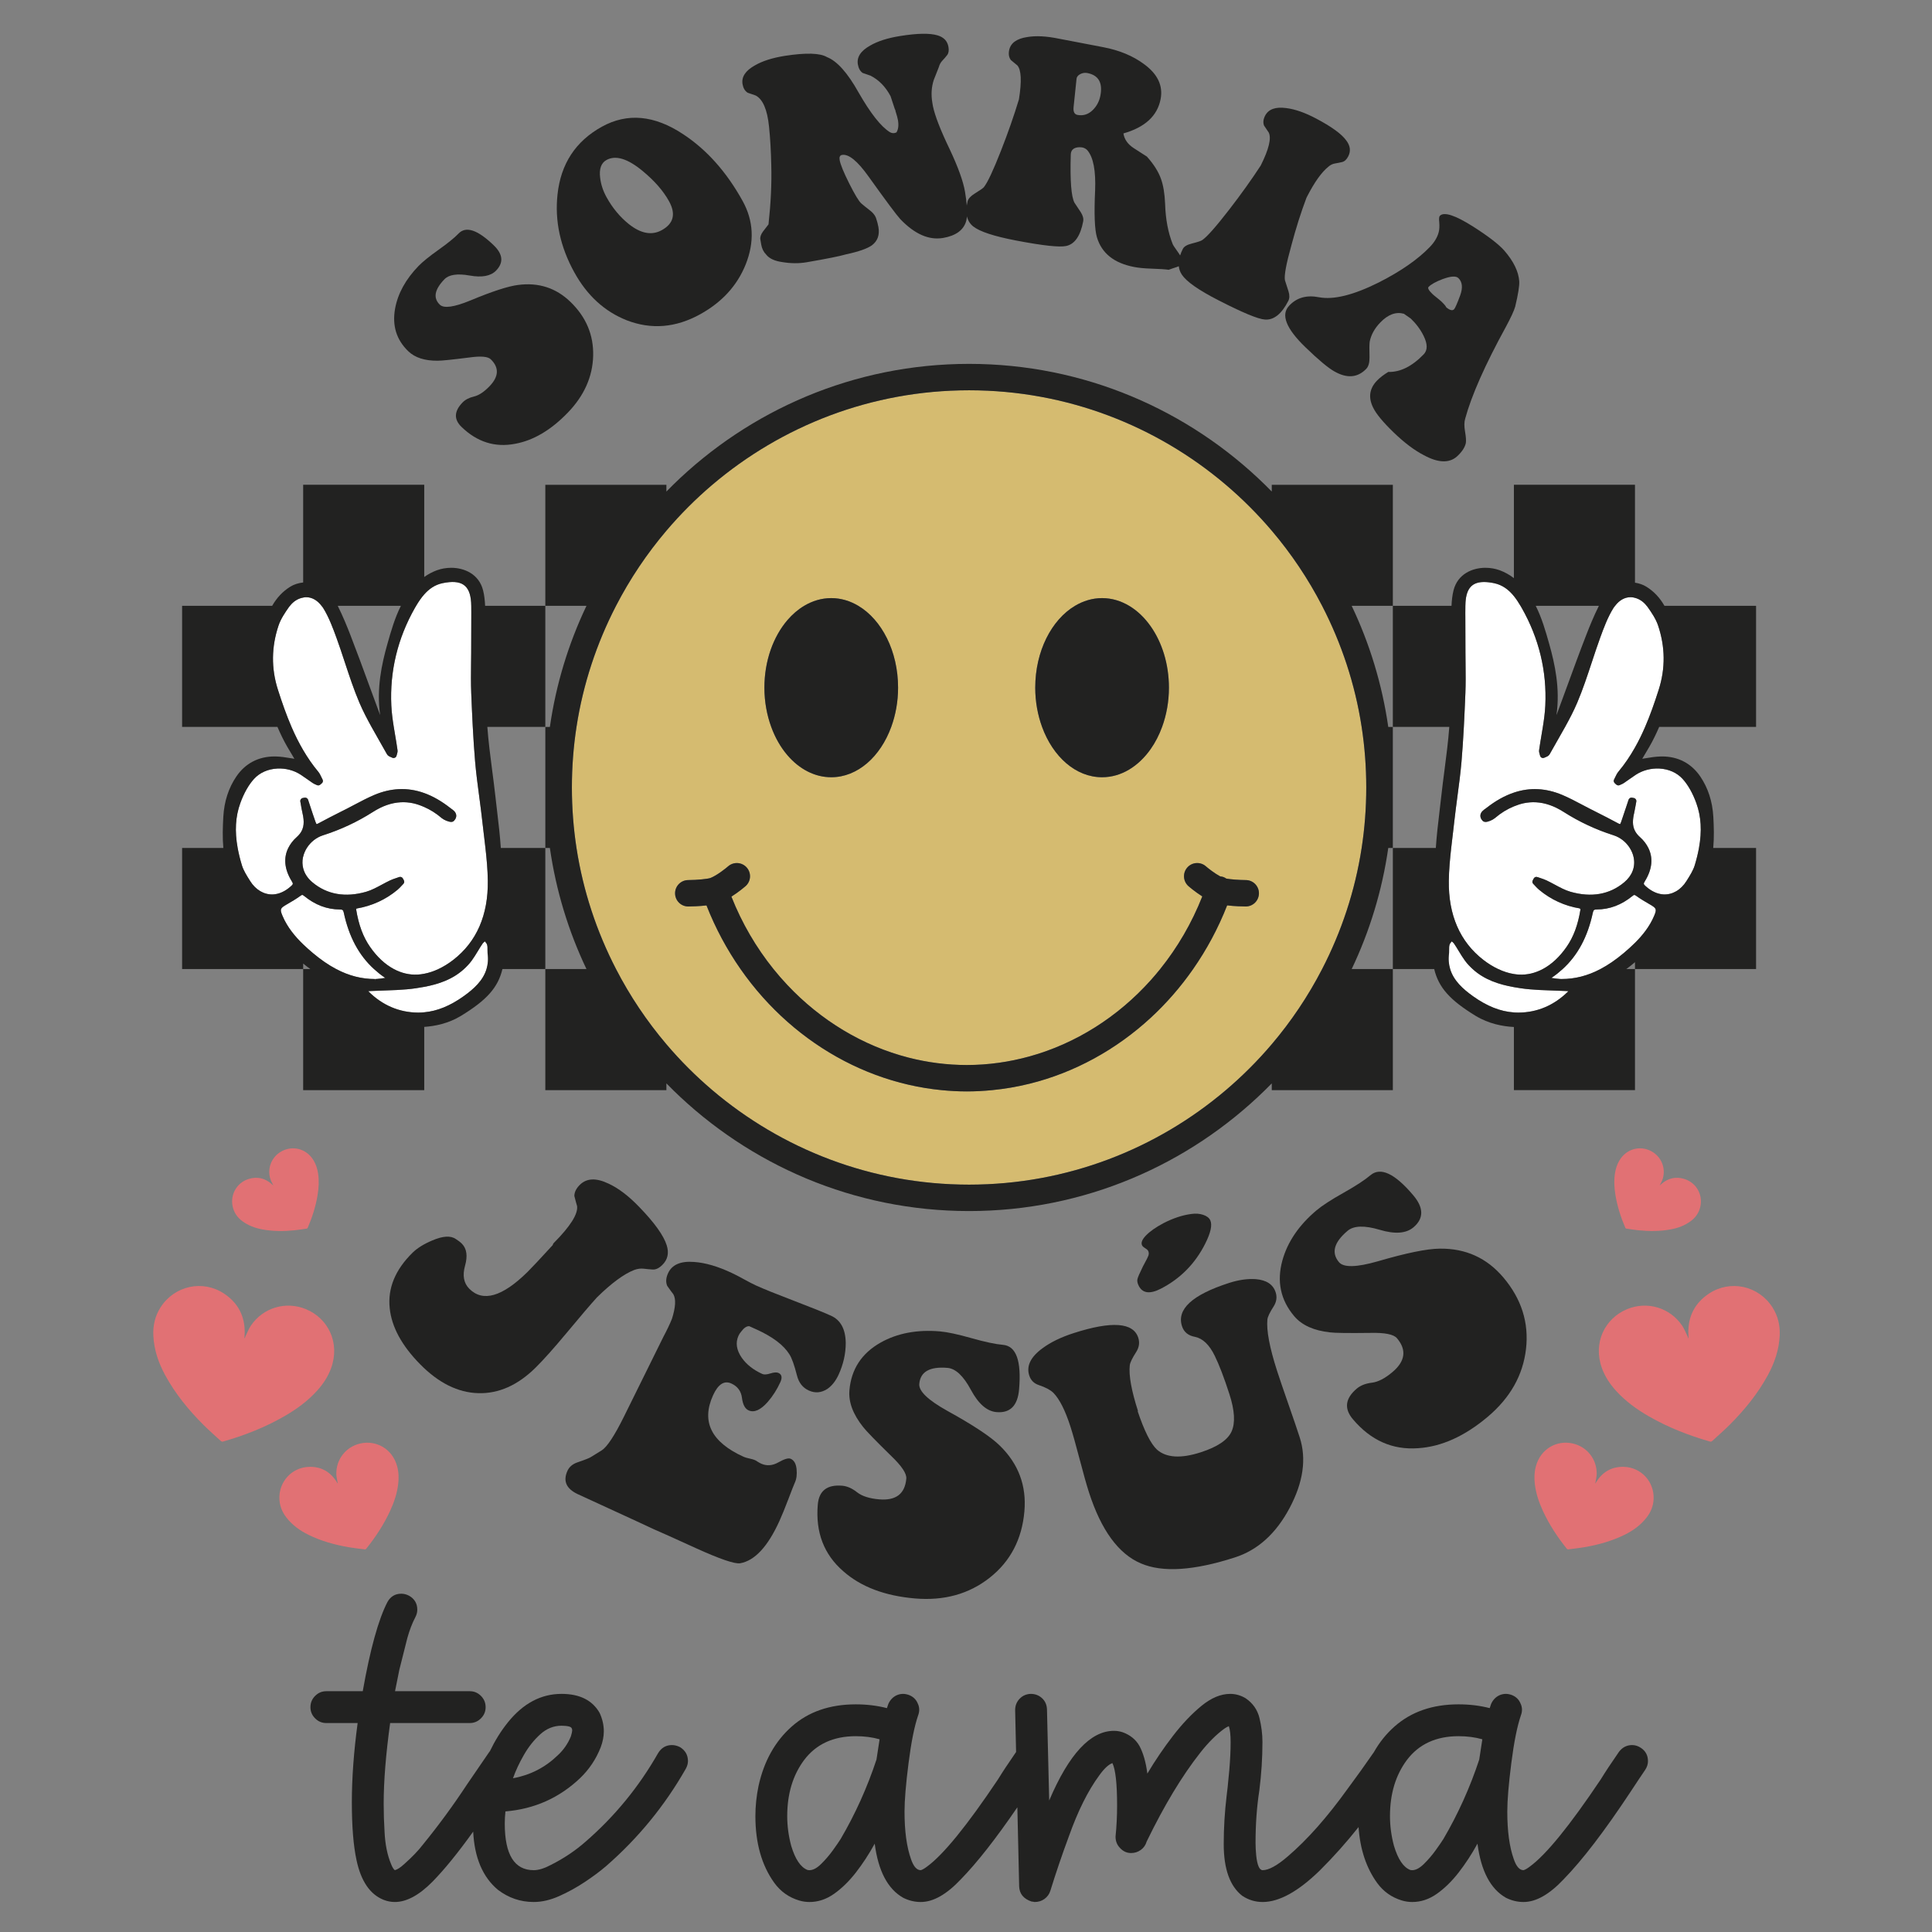 <?xml version="1.0" encoding="utf-8"?>
<!-- Generator: Adobe Illustrator 16.0.0, SVG Export Plug-In . SVG Version: 6.00 Build 0)  -->
<!DOCTYPE svg PUBLIC "-//W3C//DTD SVG 1.1//EN" "http://www.w3.org/Graphics/SVG/1.1/DTD/svg11.dtd">
<svg version="1.1" id="Capa_1" xmlns="http://www.w3.org/2000/svg" xmlns:xlink="http://www.w3.org/1999/xlink" x="0px" y="0px"
	 width="648px" height="648px" viewBox="0 0 648 648" enable-background="new 0 0 648 648" xml:space="preserve">
<rect x="0" y="0" width="648" height="648" fill="#808080" stroke="none"/>
<g>
	<g>
		<path fill="#D5BB70" d="M443.445,203.201c-4.676-9.053-10.35-17.502-16.893-25.203c0,0,0,0-0.002-0.002
			c-4.709-5.539-9.859-10.693-15.4-15.4c-23.24-19.744-53.303-31.694-86.115-31.694c-32.816,0-62.879,11.95-86.121,31.694
			c-5.543,4.707-10.693,9.861-15.402,15.4c-6.543,7.703-12.221,16.152-16.896,25.205c-6.469,12.525-11.041,26.183-13.258,40.611
			c-1.016,6.621-1.545,13.401-1.545,20.301c0,6.905,0.529,13.684,1.545,20.305c2.217,14.432,6.789,28.087,13.258,40.608
			c4.676,9.057,10.352,17.507,16.896,25.211c4.707,5.544,9.859,10.692,15.4,15.4c23.244,19.748,53.307,31.696,86.123,31.696
			c32.814,0,62.875-11.948,86.115-31.696c5.541-4.708,10.693-9.856,15.4-15.4c0.002,0,0.002,0,0.002-0.003
			c6.543-7.701,12.219-16.151,16.895-25.208c6.469-12.521,11.041-26.177,13.256-40.608c1.018-6.621,1.545-13.399,1.545-20.305
			c0-6.899-0.527-13.68-1.545-20.301C454.488,229.384,449.914,215.727,443.445,203.201z M360.547,203.201
			c2.781-1.658,5.854-2.596,9.094-2.596c3.242,0,6.314,0.938,9.096,2.596c2.74,1.635,5.182,3.984,7.211,6.87
			c3.779,5.375,6.113,12.604,6.113,20.578c0,4.727-0.836,9.184-2.291,13.163c-0.994,2.729-2.285,5.226-3.822,7.412
			c-4.088,5.816-9.873,9.466-16.307,9.466c-8.852,0-16.482-6.895-20.127-16.878c-1.451-3.979-2.289-8.437-2.289-13.163
			C347.225,218.399,352.703,207.878,360.547,203.201z M264.119,207.975c1.666-1.938,3.545-3.556,5.586-4.773
			c2.781-1.658,5.852-2.596,9.094-2.596s6.314,0.938,9.096,2.596c7.844,4.677,13.322,15.198,13.322,27.448
			c0,4.727-0.84,9.184-2.291,13.163c-3.641,9.983-11.273,16.878-20.127,16.878c-5.619,0-10.744-2.789-14.68-7.369
			c-2.262-2.635-4.117-5.864-5.447-9.509c-1.451-3.979-2.289-8.437-2.289-13.163C256.383,221.588,259.389,213.484,264.119,207.975z
			 M417.828,304.034c-0.012,0-0.021,0-0.031,0c-1.061-0.005-3.65-0.065-6.205-0.369c-3.01,7.685-6.869,14.837-11.414,21.361
			c-4.191,6.017-8.969,11.495-14.23,16.348c-11.604,10.695-25.535,18.362-40.609,22.102c-0.002,0-0.002,0-0.002,0
			c-4.125,1.024-8.336,1.745-12.607,2.162c-2.797,0.272-5.615,0.429-8.457,0.429c-2.832,0-5.645-0.156-8.436-0.429
			c-3.756-0.366-7.463-0.977-11.109-1.815c-14.986-3.451-28.912-10.772-40.607-21.105c-5.857-5.18-11.154-11.109-15.742-17.69
			c-4.549-6.52-8.404-13.669-11.416-21.349c-2.516,0.291-5.039,0.352-6.082,0.356c-0.01,0-0.02,0-0.033,0
			c-2.43,0-4.408-1.96-4.424-4.395c-0.02-2.443,1.947-4.444,4.393-4.461c3.047-0.021,6.637-0.371,7.529-0.729
			c2.135-0.857,4.973-3.104,5.883-3.895c1.846-1.604,4.643-1.41,6.246,0.434c1.605,1.844,1.414,4.635-0.428,6.243
			c-0.303,0.265-2.279,1.95-4.73,3.5c3.543,8.962,8.348,17.123,14.115,24.294c1.498,1.863,3.066,3.657,4.689,5.378
			c11.186,11.866,25.244,20.373,40.607,24.321c6.332,1.624,12.883,2.482,19.545,2.482c7.203,0,14.266-1.01,21.064-2.897
			c0,0,0,0,0.002,0c15.482-4.293,29.559-13.206,40.609-25.533c1.09-1.218,2.15-2.466,3.18-3.751
			c5.775-7.186,10.576-15.373,14.125-24.362c-2.402-1.532-4.322-3.172-4.623-3.437c-1.84-1.608-2.027-4.409-0.418-6.248
			c1.609-1.844,4.406-2.029,6.248-0.419c0.762,0.665,2.877,2.345,4.803,3.377c0.346,0.033,0.691,0.094,1.035,0.212
			c0.379,0.13,0.715,0.323,1.031,0.54c1.506,0.26,4.172,0.472,6.531,0.489c2.445,0.017,4.414,2.018,4.395,4.461
			C422.236,302.074,420.258,304.034,417.828,304.034z"/>
	</g>
	<g>
		<path fill="#FFFFFF" d="M97.855,295.569c-2.467-3.98-2.82-7.813-1.166-11.151c0.646-1.302,1.57-2.533,2.834-3.661
			c1.225-1.092,1.875-2.21,2.16-3.435c0-0.005,0.004-0.01,0.004-0.02c0.238-1.041,0.211-2.169,0-3.438
			c-0.004-0.007-0.004-0.017-0.004-0.031c-0.076-0.443-0.168-0.898-0.279-1.379c-0.189-0.824-0.34-1.673-0.475-2.489l-0.199-1.116
			c-0.096-0.557,0.252-1.065,0.785-1.184l0.168-0.031h0.004l0.484-0.094c0.453-0.073,0.98,0.207,1.145,0.652l0.654,1.989
			c0.572,1.737,1.162,3.538,1.781,5.291c0.193,0.563,0.342,0.877,0.439,0.939c0.031-0.01,0.207-0.031,0.537-0.212
			c2.535-1.379,5.148-2.699,7.678-3.979l1.959-0.986c0.855-0.438,1.713-0.892,2.568-1.35c2.145-1.13,4.357-2.295,6.646-3.269
			c2.693-1.138,5.414-1.786,8.088-1.924c2.912-0.151,5.773,0.282,8.625,1.31c2.908,1.044,5.803,2.707,8.729,5.001
			c0.094,0.077,0.193,0.149,0.307,0.227c0.674,0.476,1.588,1.116,1.695,2.201c0.047,0.438-0.045,1.123-0.73,1.854
			c-0.242,0.248-0.545,0.379-0.908,0.396c0,0-0.002,0-0.004,0c-1.006,0-2.545-0.704-3.258-1.309c-1.885-1.615-3.82-2.811-5.83-3.69
			c-1.217-0.535-2.457-0.983-3.746-1.264c-1.359-0.291-2.756-0.402-4.119-0.332c-3.117,0.161-6.191,1.231-9.398,3.28
			c-5.158,3.29-10.77,5.915-16.676,7.795c-2.277,0.726-4.199,2.285-5.441,4.257c-0.563,0.897-0.982,1.873-1.225,2.907
			c-0.025,0.104-0.064,0.205-0.086,0.311c-0.242,1.229-0.201,2.435,0.086,3.575c0.439,1.747,1.473,3.355,3.074,4.7
			c4.887,4.117,11.041,5.202,18.047,3.194c1.809-0.521,3.559-1.471,5.252-2.382c0.986-0.53,1.887-1.013,2.795-1.441
			c0.672-0.313,1.373-0.55,2.051-0.778c0.393-0.131,0.682-0.229,0.979-0.335c0.063-0.024,0.205-0.051,0.27-0.059
			c0.004,0,0.008,0,0.01,0c0.434,0,0.758,0.188,0.941,0.502l0.354,0.65c0.219,0.393,0.146,0.89-0.176,1.205l-0.574,0.605
			c-0.434,0.47-0.877,0.949-1.395,1.381c-3.945,3.293-8.574,5.406-13.762,6.289c0.055,0.002-0.043,0.142-0.105,0.251
			c0.848,5.237,2.344,9.261,4.705,12.649c2.361,3.38,5.049,5.841,7.939,7.383c2.527,1.351,5.213,2.003,7.998,1.858
			c0.727-0.041,1.465-0.142,2.203-0.286c1.574-0.297,3.168-0.822,4.756-1.572c1.68-0.79,3.352-1.81,4.984-3.075
			c7.832-6.077,11.729-15.005,11.584-26.539c-0.045-3.645-0.387-7.342-0.797-10.994c-0.154-1.359-0.314-2.721-0.475-4.063
			l-0.092-0.747c-0.158-1.323-0.316-2.643-0.463-3.963c-0.285-2.615-0.635-5.265-0.973-7.839l-0.059-0.448
			c-0.568-4.228-1.066-8.046-1.402-11.922c-0.33-3.884-0.574-7.716-0.783-11.623c-0.195-3.688-0.357-7.438-0.52-11.385
			c-0.125-3.242-0.09-6.583-0.057-9.53l0.008-0.689c0.014-1.109,0.027-2.213,0.033-3.324l0.037-11.792
			c-0.004-0.265-0.002-0.547,0-0.831l0.004-0.76c0.006-0.759,0.004-1.53-0.016-2.3c-0.012-0.39-0.018-0.783-0.045-1.169
			c-0.377-5.876-3.264-7.737-9.564-6.44c-2.602,0.535-4.555,1.957-6.162,3.77c-1.027,1.162-1.914,2.474-2.721,3.84
			c-0.137,0.234-0.275,0.461-0.408,0.692c-5.797,10.205-8.459,21.226-7.912,32.75c0.111,2.379,0.441,4.787,0.822,7.169
			c0.145,0.903,0.295,1.801,0.447,2.694c0.281,1.654,0.572,3.368,0.805,5.06c0.082,0.519-0.063,1.01-0.18,1.405
			c-0.08,0.239-0.115,0.371-0.148,0.499c-0.053,0.28-0.275,0.555-0.568,0.683c-0.094,0.041-0.305,0.089-0.408,0.089
			c-0.152,0-0.305-0.033-0.445-0.099c-0.145-0.08-0.268-0.128-0.391-0.179c-0.496-0.2-1.08-0.437-1.402-1.005
			c-0.852-1.55-1.734-3.088-2.619-4.626c-0.855-1.492-1.711-3.003-2.553-4.521c-1.473-2.664-2.889-5.375-4.078-8.164
			c-1.832-4.305-3.322-8.815-4.766-13.181l-0.277-0.834c-0.846-2.562-1.721-5.211-2.656-7.775c-1.129-3.083-2.504-6.834-4.451-9.96
			c-0.162-0.261-0.357-0.461-0.533-0.697c-1.398-1.846-3.189-2.901-5.166-2.901l-0.303,0.005c-0.234,0.012-0.463,0.084-0.693,0.125
			h-0.004c-1.686,0.282-3.254,1.248-4.438,2.771c-0.076,0.1-0.17,0.177-0.242,0.277c-1.398,1.981-2.828,4.098-3.568,6.294
			c-2.416,7.166-2.498,14.402-0.238,21.501c1.439,4.524,2.912,8.67,4.578,12.539c1.176,2.73,2.465,5.314,3.908,7.771
			c0,0.002,0.004,0.005,0.004,0.009c1.48,2.517,3.113,4.915,5.008,7.186c0.49,0.581,0.801,1.242,1.104,1.886
			c0.131,0.276,0.258,0.542,0.391,0.793c0.225,0.414,0.131,0.928-0.229,1.236l-0.557,0.486c-0.176,0.157-0.416,0.246-0.666,0.246
			c-0.094,0-0.303-0.041-0.391-0.077c-0.182-0.089-0.303-0.142-0.424-0.192c-0.348-0.147-0.691-0.304-1.01-0.514
			c-0.549-0.366-1.082-0.745-1.613-1.121l-0.211-0.149c-0.457-0.323-0.932-0.641-1.402-0.964c0,0-0.004,0-0.004-0.003
			c-0.279-0.19-0.549-0.388-0.828-0.568c-2.244-1.466-5.057-2.21-7.844-2.065c-3.135,0.159-5.904,1.391-7.801,3.466
			c-1.816,1.993-3.412,4.813-4.615,8.152c-1.617,4.48-1.912,9.353-0.881,15.028c0.334,1.842,0.803,3.761,1.416,5.783
			c0.523,1.724,1.566,3.384,2.576,4.992l0.176,0.286c1.869,3.006,4.703,4.646,7.709,4.52c2.037-0.108,4.1-1.051,5.961-2.73
			C98.322,296.576,98.389,296.435,97.855,295.569z"/>
		<path fill="#FFFFFF" d="M125.783,329.107l0.074-0.737c0.154-0.003,0.314-0.01,0.471-0.02c0.875-0.043,1.771-0.186,2.637-0.323
			c0.088-0.015,0.172-0.028,0.258-0.041c-0.098-0.058-0.193-0.118-0.287-0.183c-1.258-0.837-2.402-1.784-3.496-2.777
			c-5.055-4.589-8.412-10.817-10.148-18.97c-0.168-0.796-0.439-1.013-1.254-1.013c-4.375-0.014-8.33-1.514-12.096-4.584
			c-0.096-0.077-0.176-0.128-0.254-0.174c-0.123-0.077-0.232-0.13-0.303-0.13c-0.137,0.01-0.309,0.094-0.529,0.255
			c-1.508,1.097-3.186,2.071-4.533,2.854l-0.225,0.128c-2.166,1.26-2.277,1.581-1.334,3.813c1.613,3.812,4.203,6.913,6.924,9.536
			c1.082,1.041,2.184,2.018,3.256,2.916c2.654,2.23,5.242,4.012,7.818,5.368c4.297,2.264,8.559,3.344,13.021,3.344V329.107z"/>
		<path fill="#FFFFFF" d="M163.512,318.615c0.01-0.627,0.016-1.269-0.15-1.774c-0.109-0.352-0.402-0.716-0.725-1.102
			c-0.301,0.233-0.588,0.473-0.756,0.724c-0.563,0.814-1.082,1.673-1.578,2.497l-0.166,0.268c-0.611,1.005-1.246,2.041-1.963,3.013
			c-0.785,1.065-1.654,1.96-2.559,2.786c-3.797,3.48-8.502,5.067-13.322,5.969c-0.945,0.176-1.895,0.332-2.842,0.473
			c-1.875,0.274-3.9,0.458-6.369,0.583c-1.43,0.072-2.865,0.123-4.295,0.166c-1.496,0.046-2.928,0.097-4.367,0.171l-0.75,0.041
			c-0.039,0.003-0.09,0.015-0.146,0.034c0.006,0.012,0.012,0.02,0.018,0.024c4.736,4.707,10.381,7.115,16.756,7.146
			c0.387,0,0.771-0.01,1.156-0.031c0.279-0.012,0.561-0.053,0.84-0.077c4.354-0.397,8.684-2.15,13.213-5.39
			c3.398-2.43,6.506-5.229,7.67-9.109c0.473-1.573,0.658-3.307,0.361-5.293C163.512,319.297,163.512,318.955,163.512,318.615z"/>
		<path fill="#FFFFFF" d="M564.342,261.239c-1.896-2.077-4.666-3.309-7.801-3.468c-2.775-0.138-5.598,0.6-7.848,2.065
			c-0.105,0.067-0.209,0.146-0.314,0.215c-0.645,0.429-1.289,0.875-1.91,1.318c-0.604,0.429-1.207,0.855-1.826,1.271
			c-0.32,0.212-0.664,0.368-1.008,0.513c-0.137,0.059-0.258,0.111-0.379,0.174c-0.104,0.051-0.332,0.099-0.445,0.099
			c-0.242,0-0.477-0.084-0.662-0.243l-0.461-0.402c-0.469-0.422-0.551-0.936-0.311-1.348c0.123-0.227,0.248-0.492,0.367-0.75
			c0.326-0.689,0.633-1.335,1.115-1.906c2.117-2.533,3.912-5.221,5.52-8.063c1.24-2.196,2.365-4.493,3.402-6.901
			c1.666-3.869,3.137-8.015,4.574-12.539c2.26-7.092,2.18-14.325-0.236-21.504c-0.75-2.215-2.178-4.321-3.576-6.291
			c-0.074-0.101-0.166-0.178-0.242-0.277c-1.061-1.371-2.432-2.304-3.922-2.683c-0.396-0.104-0.795-0.192-1.203-0.214l-0.305-0.005
			c-1.977,0-3.768,1.056-5.162,2.901c-0.178,0.236-0.373,0.437-0.535,0.697c-1.982,3.172-3.352,6.935-4.453,9.96
			c-0.992,2.716-1.916,5.52-2.809,8.229c-1.521,4.604-3.035,9.187-4.889,13.559c-1.195,2.809-2.611,5.516-4.078,8.167
			c-0.844,1.523-1.703,3.037-2.557,4.52c-0.885,1.54-1.764,3.08-2.621,4.623c-0.318,0.578-0.912,0.817-1.387,1.005
			c-0.125,0.051-0.254,0.099-0.361,0.162c-0.111,0.06-0.361,0.12-0.484,0.12c-0.16,0-0.318-0.038-0.459-0.113
			c-0.242-0.106-0.457-0.366-0.527-0.678c-0.027-0.125-0.064-0.25-0.109-0.376c-0.148-0.494-0.291-0.974-0.213-1.514
			c0.238-1.689,0.523-3.4,0.805-5.057c0.152-0.892,0.303-1.789,0.447-2.692c0.381-2.379,0.711-4.79,0.824-7.169
			c0.547-11.531-2.115-22.549-7.914-32.75c-0.133-0.231-0.273-0.458-0.408-0.692c-0.672-1.138-1.393-2.251-2.211-3.261
			c-1.697-2.095-3.795-3.756-6.672-4.349c-1.24-0.256-2.367-0.383-3.346-0.383c-3.996,0-5.914,2.104-6.217,6.818
			c-0.025,0.389-0.031,0.784-0.043,1.174c-0.021,0.817-0.027,1.635-0.021,2.439l0.01,1.461c0.002,1.779,0.008,3.563,0.018,5.344
			c0.01,2.147,0.02,4.298,0.02,6.443l0.033,4.011c0.041,3.387,0.066,6.443-0.053,9.526c-0.154,3.83-0.318,7.616-0.52,11.387
			c-0.207,3.886-0.455,7.752-0.783,11.623c-0.34,3.896-0.857,7.862-1.402,11.922c-0.359,2.714-0.725,5.52-1.035,8.287
			c-0.121,1.111-0.252,2.22-0.385,3.331l-0.156,1.323c-0.164,1.372-0.326,2.745-0.48,4.119c-0.414,3.681-0.754,7.364-0.801,10.994
			c-0.148,11.531,3.75,20.46,11.584,26.539c1.633,1.266,3.305,2.285,4.984,3.075c1.76,0.829,3.525,1.396,5.266,1.671
			c0.566,0.089,1.133,0.156,1.695,0.188c2.775,0.145,5.461-0.511,7.99-1.858c2.895-1.542,5.586-4.003,7.945-7.383
			c2.367-3.396,3.861-7.419,4.703-12.654c-0.066-0.106-0.186-0.256-0.25-0.302c-5.043-0.829-9.672-2.945-13.611-6.233
			c-0.48-0.396-0.908-0.854-1.324-1.299l-0.658-0.702c-0.307-0.271-0.391-0.771-0.172-1.186l0.35-0.637
			c0.184-0.325,0.518-0.522,0.877-0.522c0.104,0,0.305,0.036,0.398,0.082c0.248,0.084,0.543,0.183,0.842,0.282
			c0.764,0.255,1.449,0.489,2.135,0.805c0.951,0.45,1.895,0.957,2.801,1.441c1.695,0.916,3.445,1.865,5.256,2.387
			c7.008,2.003,13.158,0.92,18.043-3.194c2.652-2.225,3.773-5.165,3.158-8.277c-0.225-1.147-0.688-2.229-1.305-3.216
			c-1.24-1.972-3.162-3.531-5.441-4.262c-5.896-1.875-11.508-4.495-16.674-7.79c-3.215-2.049-6.293-3.121-9.404-3.283
			c-1.357-0.069-2.75,0.044-4.115,0.335c-1.111,0.241-2.182,0.612-3.238,1.039c-2.193,0.892-4.295,2.16-6.342,3.91
			c-0.709,0.609-2.248,1.313-3.17,1.313c-0.557-0.024-0.84-0.229-0.998-0.397c-0.686-0.729-0.775-1.413-0.73-1.852
			c0.107-1.08,1.016-1.721,1.68-2.188c0.135-0.094,0.234-0.167,0.322-0.234c3.1-2.435,6.16-4.139,9.238-5.17
			c2.678-0.899,5.371-1.29,8.113-1.146c2.672,0.138,5.393,0.786,8.092,1.924c2.281,0.967,4.496,2.136,6.641,3.267
			c0.859,0.455,1.717,0.911,2.58,1.352l2.031,1.029c2.5,1.266,5.086,2.57,7.596,3.935c0.264,0.146,0.451,0.202,0.545,0.204
			c0.137-0.084,0.354-0.698,0.436-0.933c0.613-1.747,1.209-3.551,1.781-5.291l0.648-1.962c0.168-0.475,0.709-0.783,1.18-0.668
			l0.609,0.113c0.131,0.027,0.25,0.08,0.357,0.152c0.332,0.217,0.52,0.614,0.445,1.024l-0.203,1.133
			c-0.068,0.419-0.164,0.854-0.242,1.285c-0.076,0.397-0.139,0.798-0.229,1.192c-0.586,2.485-0.709,4.452,0.229,6.236
			c0.371,0.711,0.896,1.397,1.652,2.068c1.266,1.13,2.189,2.361,2.834,3.663c1.656,3.339,1.301,7.171-1.172,11.156
			c-0.531,0.857-0.463,0.997,0.311,1.694c1.863,1.68,3.924,2.622,5.959,2.73c2.988,0.138,5.838-1.514,7.705-4.524l0.174-0.279
			c1.012-1.612,2.059-3.271,2.584-4.994c0.611-2.022,1.08-3.943,1.412-5.783c1.031-5.674,0.736-10.548-0.881-15.026
			C567.75,266.041,566.154,263.224,564.342,261.239z"/>
		<path fill="#FFFFFF" d="M553.453,303.391l-0.221-0.125c-1.539-0.899-3.09-1.801-4.533-2.854c-0.137-0.104-0.223-0.12-0.32-0.161
			c-0.059-0.021-0.148-0.089-0.191-0.094h-0.002c-0.135,0-0.322,0.104-0.578,0.309c-3.766,3.063-7.723,4.563-12.094,4.579
			c-0.811,0-1.08,0.22-1.254,1.015c-1.734,8.146-5.088,14.376-10.143,18.968c-1.096,0.996-2.244,1.94-3.504,2.784
			c-0.092,0.061-0.186,0.118-0.279,0.176c0.035,0.005,0.074,0.01,0.109,0.018c1.01,0.161,1.902,0.304,2.77,0.347
			c0.164,0.01,0.324,0.017,0.479,0.017h0.088c4.461,0,8.719-1.079,13.01-3.341c2.578-1.356,5.168-3.138,7.822-5.368
			c1.24-1.043,2.521-2.184,3.768-3.42c2.529-2.517,4.9-5.457,6.414-9.032C555.734,304.977,555.623,304.653,553.453,303.391z"/>
		<path fill="#FFFFFF" d="M525.131,332.388c-1.438-0.074-2.871-0.125-4.309-0.168c-1.453-0.046-2.904-0.095-4.35-0.169
			c-2.463-0.125-4.486-0.309-6.375-0.583c-0.777-0.111-1.555-0.241-2.328-0.379c-4.998-0.892-9.904-2.461-13.832-6.063
			c-0.904-0.826-1.773-1.721-2.559-2.786c-0.771-1.049-1.451-2.169-2.109-3.252c-0.518-0.857-1.035-1.711-1.59-2.517
			c-0.174-0.26-0.463-0.499-0.762-0.729c-0.328,0.388-0.617,0.749-0.725,1.089c-0.162,0.509-0.158,1.154-0.156,1.779
			c0,0.409,0,0.721-0.016,1.051c-0.299,2.018-0.109,3.774,0.369,5.365c1.17,3.889,4.268,6.685,7.654,9.109
			c4.707,3.36,9.201,5.134,13.725,5.436c0.107,0.01,0.217,0.026,0.324,0.031c0.393,0.021,0.773,0.031,1.164,0.031
			c6.377-0.034,12.02-2.441,16.771-7.164c0-0.002,0.002-0.005,0.004-0.005c-0.063-0.021-0.113-0.036-0.156-0.036L525.131,332.388z"
			/>
	</g>
	<g>
		<path fill="#E17174" d="M573.193,433.876c-4.713,3.117-7.035,7.61-6.924,13.301c0.014,0.54,0.057,1.083,0.086,1.618
			c-0.031,0.009-0.066,0.023-0.102,0.031c-0.074-0.198-0.133-0.407-0.23-0.598c-0.598-1.218-1.08-2.52-1.84-3.628
			c-4.074-5.99-11.656-8.304-18.441-5.508c-7.459,3.075-11.57,11.293-8.422,19.869c1.029,2.803,2.662,5.264,4.67,7.479
			c3.145,3.48,6.881,6.209,10.92,8.535c6.516,3.756,13.465,6.481,20.686,8.54c0.189,0.053,0.498-0.026,0.643-0.166
			c1.967-1.794,3.965-3.544,5.848-5.421c4.996-4.992,9.441-10.423,12.834-16.654c2.26-4.148,3.764-8.535,3.994-13.293
			c0.164-3.428-0.582-6.648-2.455-9.546C589.797,431.213,580.348,429.138,573.193,433.876z"/>
		<path fill="#E17174" d="M544.689,491.984c-3.814-0.115-6.848,1.451-9.004,4.633c-0.205,0.304-0.389,0.619-0.582,0.926
			c-0.021-0.005-0.047-0.015-0.07-0.024c0.037-0.137,0.086-0.272,0.105-0.417c0.146-0.906,0.389-1.81,0.402-2.719
			c0.09-4.891-3.188-9.123-8.018-10.228c-5.311-1.215-10.781,1.712-12.387,7.668c-0.531,1.945-0.588,3.94-0.346,5.943
			c0.377,3.144,1.373,6.106,2.691,8.963c2.127,4.613,4.895,8.826,8.07,12.772c0.082,0.102,0.283,0.179,0.42,0.161
			c1.779-0.222,3.566-0.409,5.336-0.711c4.699-0.8,9.268-2.061,13.568-4.172c2.863-1.403,5.4-3.235,7.385-5.769
			c1.428-1.829,2.271-3.891,2.369-6.224C554.881,496.993,550.48,492.165,544.689,491.984z"/>
		<path fill="#E17174" d="M545.166,411.867c0.043,0.091,0.176,0.19,0.279,0.207c1.361,0.197,2.721,0.427,4.092,0.566
			c3.641,0.369,7.277,0.374,10.889-0.311c2.406-0.448,4.66-1.285,6.643-2.753c1.432-1.061,2.477-2.413,3.027-4.114
			c1.371-4.238-0.896-8.712-5.141-10.027c-2.797-0.868-5.359-0.328-7.609,1.581c-0.211,0.183-0.412,0.376-0.619,0.566
			c-0.014-0.01-0.029-0.024-0.047-0.026c0.057-0.1,0.121-0.195,0.166-0.295c0.293-0.641,0.656-1.256,0.854-1.926
			c1.066-3.599-0.488-7.399-3.838-9.21c-3.678-1.981-8.322-0.938-10.73,3.136c-0.791,1.336-1.242,2.794-1.475,4.327
			c-0.361,2.403-0.232,4.792,0.158,7.178C542.443,404.611,543.627,408.297,545.166,411.867z"/>
		<path fill="#E17174" d="M106.355,466.446c2.008-2.216,3.641-4.677,4.67-7.479c3.15-8.576-0.965-16.799-8.422-19.872
			c-6.787-2.798-14.369-0.484-18.443,5.508c-0.76,1.111-1.24,2.408-1.84,3.626c-0.096,0.194-0.154,0.404-0.229,0.603
			c-0.033-0.01-0.072-0.022-0.104-0.036c0.029-0.535,0.076-1.073,0.088-1.613c0.109-5.69-2.213-10.184-6.926-13.306
			c-7.154-4.736-16.604-2.663-21.266,4.561c-1.869,2.9-2.617,6.118-2.453,9.546c0.229,4.761,1.732,9.149,3.992,13.298
			c3.393,6.227,7.838,11.662,12.838,16.649c1.879,1.877,3.879,3.632,5.846,5.426c0.146,0.135,0.453,0.214,0.641,0.166
			c7.221-2.059,14.17-4.785,20.686-8.545C99.475,472.65,103.209,469.922,106.355,466.446z"/>
		<path fill="#E17174" d="M120.82,484.16c-4.83,1.104-8.105,5.337-8.018,10.228c0.016,0.908,0.256,1.811,0.402,2.714
			c0.02,0.145,0.07,0.282,0.107,0.422c-0.025,0.01-0.049,0.015-0.07,0.021c-0.191-0.304-0.379-0.624-0.582-0.923
			c-2.158-3.187-5.189-4.748-9.006-4.633c-5.791,0.181-10.188,5.004-9.941,10.804c0.102,2.328,0.943,4.394,2.369,6.219
			c1.984,2.533,4.525,4.365,7.387,5.772c4.299,2.112,8.867,3.368,13.57,4.173c1.766,0.302,3.553,0.484,5.336,0.711
			c0.135,0.017,0.334-0.061,0.418-0.164c3.178-3.948,5.943-8.161,8.066-12.771c1.322-2.86,2.316-5.818,2.695-8.962
			c0.24-2.005,0.184-3.998-0.344-5.948C131.602,485.872,126.131,482.945,120.82,484.16z"/>
		<path fill="#E17174" d="M81.275,409.577c1.984,1.468,4.24,2.305,6.645,2.758c3.609,0.685,7.248,0.68,10.889,0.306
			c1.369-0.14,2.73-0.364,4.094-0.566c0.1-0.012,0.234-0.111,0.275-0.202c1.541-3.57,2.727-7.256,3.352-11.101
			c0.391-2.386,0.521-4.774,0.158-7.178c-0.23-1.533-0.684-2.996-1.475-4.327c-2.408-4.073-7.053-5.117-10.73-3.136
			c-3.346,1.806-4.904,5.606-3.836,9.205c0.195,0.67,0.559,1.29,0.852,1.926c0.045,0.104,0.111,0.198,0.166,0.295
			c-0.014,0.007-0.031,0.017-0.045,0.026c-0.205-0.186-0.408-0.384-0.621-0.562c-2.248-1.914-4.809-2.454-7.609-1.586
			c-4.244,1.32-6.508,5.789-5.141,10.031C78.801,407.164,79.848,408.521,81.275,409.577z"/>
	</g>
	<g>
		<path fill="#222221" d="M167.977,284.418c-0.27-4.078-0.75-8.156-1.223-12.136c-0.195-1.654-0.391-3.308-0.572-4.961
			c-0.33-3.018-0.725-6.036-1.121-9.051c-0.621-4.742-1.24-9.615-1.605-14.458h19.447v-40.611h-20.193
			c-0.082-1.747-0.25-3.495-0.678-5.18c-1.4-5.587-6.438-7.581-10.686-7.581c-1.666,0-3.336,0.29-4.836,0.839
			c-1.494,0.553-2.895,1.3-4.217,2.242v-30.926h-40.605h-0.004v32.772c-1.584,0.168-3.088,0.646-4.322,1.412
			c-2.559,1.579-4.564,3.758-6.076,6.421H61.078v40.611h31.977c1.002,2.309,2.07,4.541,3.281,6.631
			c0.773,1.333,1.564,2.651,2.348,3.96l0.059,0.097c-0.316-0.051-0.631-0.104-0.943-0.154c-1.84-0.304-3.58-0.593-5.379-0.624
			l-0.334-0.003c-5.371,0-9.793,2.31-12.785,6.678c-2.635,3.863-4.117,8.429-4.4,13.567c-0.189,3.411-0.309,6.923,0.01,10.454
			H61.078v40.608h40.605v40.611h0.004h40.605v-21.215c3.594-0.24,8.113-1.135,12.328-3.704c8.662-5.279,12.424-9.521,13.895-15.692
			h14.387v-40.608H167.977z M140.297,339.634c-6.375-0.031-12.02-2.439-16.756-7.146c-0.006-0.005-0.012-0.013-0.018-0.024
			c0.057-0.02,0.107-0.031,0.146-0.034l0.75-0.041c1.439-0.074,2.871-0.125,4.367-0.171c1.43-0.043,2.865-0.094,4.295-0.166
			c2.469-0.125,4.494-0.309,6.369-0.583c0.947-0.141,1.896-0.297,2.842-0.473c4.82-0.901,9.525-2.488,13.322-5.969
			c0.904-0.826,1.773-1.721,2.559-2.786c0.717-0.972,1.352-2.008,1.963-3.013l0.166-0.268c0.496-0.824,1.016-1.683,1.578-2.497
			c0.168-0.251,0.455-0.49,0.756-0.724c0.322,0.386,0.615,0.75,0.725,1.102c0.166,0.506,0.16,1.147,0.15,1.774
			c0,0.34,0,0.682,0.025,1.118c0.297,1.986,0.111,3.72-0.361,5.293c-1.164,3.881-4.271,6.68-7.67,9.109
			c-4.529,3.239-8.859,4.992-13.213,5.39c-0.279,0.024-0.561,0.065-0.84,0.077C141.068,339.624,140.684,339.634,140.297,339.634z
			 M112.762,325.026c-2.576-1.356-5.164-3.138-7.818-5.368c-1.072-0.898-2.174-1.875-3.256-2.916
			c-2.721-2.623-5.311-5.725-6.924-9.536c-0.943-2.231-0.832-2.553,1.334-3.813l0.225-0.128c1.348-0.783,3.025-1.758,4.533-2.854
			c0.221-0.161,0.393-0.245,0.529-0.255c0.07,0,0.18,0.053,0.303,0.13c0.078,0.046,0.158,0.097,0.254,0.174
			c3.766,3.07,7.721,4.57,12.096,4.584c0.814,0,1.086,0.217,1.254,1.013c1.736,8.152,5.094,14.381,10.148,18.97
			c1.094,0.993,2.238,1.94,3.496,2.777c0.094,0.064,0.189,0.125,0.287,0.183c-0.086,0.013-0.17,0.026-0.258,0.041
			c-0.865,0.138-1.762,0.28-2.637,0.323c-0.156,0.01-0.316,0.017-0.471,0.02l-0.074,0.737v-0.737
			C121.32,328.37,117.059,327.29,112.762,325.026z M81.131,290.201c-0.613-2.022-1.082-3.941-1.416-5.783
			c-1.031-5.676-0.736-10.548,0.881-15.028c1.203-3.339,2.799-6.159,4.615-8.152c1.896-2.075,4.666-3.307,7.801-3.466
			c2.787-0.145,5.6,0.6,7.844,2.065c0.279,0.181,0.549,0.378,0.828,0.568c0,0.003,0.004,0.003,0.004,0.003
			c0.471,0.323,0.945,0.641,1.402,0.964l0.211,0.149c0.531,0.376,1.064,0.755,1.613,1.121c0.318,0.21,0.662,0.366,1.01,0.514
			c0.121,0.051,0.242,0.104,0.424,0.192c0.088,0.036,0.297,0.077,0.391,0.077c0.25,0,0.49-0.089,0.666-0.246l0.557-0.486
			c0.359-0.309,0.453-0.822,0.229-1.236c-0.133-0.251-0.26-0.517-0.391-0.793c-0.303-0.644-0.613-1.305-1.104-1.886
			c-1.895-2.271-3.527-4.669-5.008-7.186c0-0.004-0.004-0.007-0.004-0.009c-1.443-2.457-2.732-5.041-3.908-7.771
			c-1.666-3.869-3.139-8.015-4.578-12.539c-2.26-7.099-2.178-14.335,0.238-21.501c0.74-2.196,2.17-4.313,3.568-6.294
			c0.072-0.101,0.166-0.178,0.242-0.277c1.184-1.523,2.752-2.489,4.438-2.771h0.004c0.23-0.041,0.459-0.113,0.693-0.125l0.303-0.005
			c1.977,0,3.768,1.056,5.166,2.901c0.176,0.236,0.371,0.437,0.533,0.697c1.947,3.126,3.322,6.877,4.451,9.96
			c0.936,2.564,1.811,5.214,2.656,7.775l0.277,0.834c1.443,4.365,2.934,8.876,4.766,13.181c1.189,2.789,2.605,5.5,4.078,8.164
			c0.842,1.519,1.697,3.029,2.553,4.521c0.885,1.538,1.768,3.076,2.619,4.626c0.322,0.568,0.906,0.805,1.402,1.005
			c0.123,0.051,0.246,0.099,0.391,0.179c0.141,0.065,0.293,0.099,0.445,0.099c0.104,0,0.314-0.048,0.408-0.089
			c0.293-0.128,0.516-0.402,0.568-0.683c0.033-0.128,0.068-0.26,0.148-0.499c0.117-0.396,0.262-0.887,0.18-1.405
			c-0.232-1.691-0.523-3.405-0.805-5.06c-0.152-0.894-0.303-1.791-0.447-2.694c-0.381-2.382-0.711-4.79-0.822-7.169
			c-0.547-11.524,2.115-22.545,7.912-32.75c0.133-0.231,0.271-0.458,0.408-0.692c0.807-1.366,1.693-2.678,2.721-3.84
			c1.607-1.813,3.561-3.234,6.162-3.77c6.301-1.297,9.188,0.564,9.564,6.44c0.027,0.386,0.033,0.779,0.045,1.169
			c0.02,0.77,0.021,1.541,0.016,2.3l-0.004,0.76c-0.002,0.284-0.004,0.566,0,0.831l-0.037,11.792
			c-0.006,1.111-0.02,2.215-0.033,3.324l-0.008,0.689c-0.033,2.947-0.068,6.288,0.057,9.53c0.162,3.946,0.324,7.696,0.52,11.385
			c0.209,3.907,0.453,7.739,0.783,11.623c0.336,3.876,0.834,7.694,1.402,11.922l0.059,0.448c0.338,2.574,0.688,5.224,0.973,7.839
			c0.146,1.32,0.305,2.64,0.463,3.963l0.092,0.747c0.16,1.343,0.32,2.704,0.475,4.063c0.41,3.652,0.752,7.35,0.797,10.994
			c0.145,11.534-3.752,20.462-11.584,26.539c-1.633,1.266-3.305,2.285-4.984,3.075c-1.588,0.75-3.182,1.275-4.756,1.572
			c-0.738,0.145-1.477,0.245-2.203,0.286c-2.785,0.145-5.471-0.508-7.998-1.858c-2.891-1.542-5.578-4.003-7.939-7.383
			c-2.361-3.389-3.857-7.412-4.705-12.649c0.063-0.109,0.16-0.249,0.105-0.251c5.188-0.883,9.816-2.996,13.762-6.289
			c0.518-0.432,0.961-0.911,1.395-1.381l0.574-0.605c0.322-0.315,0.395-0.813,0.176-1.205l-0.354-0.65
			c-0.184-0.313-0.508-0.502-0.941-0.502c-0.002,0-0.006,0-0.01,0c-0.064,0.008-0.207,0.034-0.27,0.059
			c-0.297,0.105-0.586,0.204-0.979,0.335c-0.678,0.229-1.379,0.465-2.051,0.778c-0.908,0.429-1.809,0.911-2.795,1.441
			c-1.693,0.911-3.443,1.86-5.252,2.382c-7.006,2.008-13.16,0.923-18.047-3.194c-1.602-1.345-2.635-2.953-3.074-4.7
			c-0.287-1.141-0.328-2.346-0.086-3.575c0.021-0.105,0.061-0.207,0.086-0.311c0.242-1.034,0.662-2.01,1.225-2.907
			c1.242-1.972,3.164-3.531,5.441-4.257c5.906-1.88,11.518-4.505,16.676-7.795c3.207-2.049,6.281-3.119,9.398-3.28
			c1.363-0.07,2.76,0.041,4.119,0.332c1.289,0.28,2.529,0.729,3.746,1.264c2.01,0.88,3.945,2.075,5.83,3.69
			c0.713,0.604,2.252,1.309,3.258,1.309c0.002,0,0.004,0,0.004,0c0.363-0.017,0.666-0.147,0.908-0.396
			c0.686-0.73,0.777-1.415,0.73-1.854c-0.107-1.085-1.021-1.726-1.695-2.201c-0.113-0.077-0.213-0.149-0.307-0.227
			c-2.926-2.294-5.82-3.957-8.729-5.001c-2.852-1.027-5.713-1.461-8.625-1.31c-2.674,0.138-5.395,0.786-8.088,1.924
			c-2.289,0.974-4.502,2.139-6.646,3.269c-0.855,0.458-1.713,0.911-2.568,1.35l-1.959,0.986c-2.529,1.28-5.143,2.601-7.678,3.979
			c-0.33,0.181-0.506,0.202-0.537,0.212c-0.098-0.063-0.246-0.376-0.439-0.939c-0.619-1.753-1.209-3.554-1.781-5.291l-0.654-1.989
			c-0.164-0.445-0.691-0.726-1.145-0.652l-0.484,0.094h-0.004l-0.168,0.031c-0.533,0.118-0.881,0.627-0.785,1.184l0.199,1.116
			c0.135,0.816,0.285,1.665,0.475,2.489c0.111,0.48,0.203,0.936,0.279,1.379c0,0.015,0,0.024,0.004,0.031
			c0.211,1.269,0.238,2.396,0,3.438c0,0.01-0.004,0.015-0.004,0.02c-0.285,1.225-0.936,2.343-2.16,3.435
			c-1.264,1.128-2.188,2.359-2.834,3.661c-1.654,3.339-1.301,7.171,1.166,11.151c0.533,0.865,0.467,1.007-0.303,1.699
			c-1.861,1.68-3.924,2.622-5.961,2.73c-3.006,0.126-5.84-1.514-7.709-4.52l-0.176-0.286
			C82.697,293.585,81.654,291.925,81.131,290.201z M134.459,203.201c-2.059,4.101-3.326,8.531-4.563,12.918
			c-1.816,6.431-3.682,14.836-2.391,23.689c-0.064-0.143-0.125-0.287-0.176-0.429c-1.164-3.117-2.307-6.238-3.449-9.362
			c-2.051-5.604-4.17-11.399-6.369-17.059c-1.09-2.813-2.49-6.263-4.229-9.758H134.459z M101.688,325.026v-1.846
			c0.764,0.646,1.572,1.253,2.4,1.846H101.688z"/>
		<path fill="#222221" d="M465.631,284.418h1.533v-40.605h-1.533c-2.061-14.335-6.254-27.982-12.273-40.611h13.807v-40.605h-40.611
			h-0.002v2.266c-0.746-0.764-1.502-1.519-2.266-2.266c-25.631-25.063-60.656-40.551-99.25-40.551
			c-38.598,0-73.625,15.487-99.258,40.551c-0.764,0.747-1.518,1.502-2.266,2.269v-2.269h-40.609v40.605h13.801
			c-6.018,12.629-10.213,26.276-12.273,40.611h-1.527v40.605h1.527c2.061,14.335,6.254,27.985,12.273,40.608h-13.801v40.611h40.609
			v-2.266c0.748,0.764,1.502,1.519,2.266,2.266c25.633,25.063,60.66,40.555,99.258,40.555c38.594,0,73.623-15.491,99.25-40.555
			c0.764-0.747,1.52-1.502,2.266-2.266v2.266h0.002h40.611v-40.611h-13.805C459.377,312.403,463.57,298.753,465.631,284.418z
			 M426.553,350.234c0,0.003,0,0.003-0.002,0.003c-4.707,5.544-9.859,10.692-15.4,15.4c-23.24,19.748-53.301,31.696-86.115,31.696
			c-32.816,0-62.879-11.948-86.123-31.696c-5.541-4.708-10.693-9.856-15.4-15.4c-6.545-7.704-12.221-16.154-16.896-25.211
			c-6.469-12.521-11.041-26.177-13.258-40.608c-1.016-6.621-1.545-13.399-1.545-20.305c0-6.899,0.529-13.68,1.545-20.301
			c2.217-14.429,6.789-28.086,13.258-40.611c4.676-9.053,10.354-17.502,16.896-25.205c4.709-5.539,9.859-10.693,15.402-15.4
			c23.242-19.744,53.305-31.694,86.121-31.694c32.813,0,62.875,11.95,86.115,31.694c5.541,4.707,10.691,9.861,15.4,15.4
			c0.002,0.002,0.002,0.002,0.002,0.002c6.543,7.701,12.217,16.15,16.893,25.203c6.469,12.525,11.043,26.183,13.258,40.611
			c1.018,6.621,1.545,13.401,1.545,20.301c0,6.905-0.527,13.684-1.545,20.305c-2.215,14.432-6.787,28.087-13.256,40.608
			C438.771,334.083,433.096,342.533,426.553,350.234z"/>
		<path fill="#222221" d="M417.859,295.179c-2.359-0.018-5.025-0.229-6.531-0.489c-0.316-0.217-0.652-0.41-1.031-0.54
			c-0.344-0.118-0.689-0.179-1.035-0.212c-1.926-1.032-4.041-2.712-4.803-3.377c-1.842-1.61-4.639-1.425-6.248,0.419
			c-1.609,1.839-1.422,4.64,0.418,6.248c0.301,0.265,2.221,1.904,4.623,3.437c-3.549,8.989-8.35,17.177-14.125,24.362
			c-1.029,1.285-2.09,2.533-3.18,3.751c-11.051,12.327-25.127,21.24-40.609,25.533c-0.002,0-0.002,0-0.002,0
			c-6.799,1.888-13.861,2.897-21.064,2.897c-6.662,0-13.213-0.858-19.545-2.482c-15.363-3.948-29.422-12.455-40.607-24.321
			c-1.623-1.721-3.191-3.515-4.689-5.378c-5.768-7.171-10.572-15.332-14.115-24.294c2.451-1.55,4.428-3.235,4.73-3.5
			c1.842-1.608,2.033-4.399,0.428-6.243c-1.604-1.844-4.4-2.037-6.246-0.434c-0.91,0.79-3.748,3.037-5.883,3.895
			c-0.893,0.357-4.482,0.707-7.529,0.729c-2.445,0.017-4.412,2.018-4.393,4.461c0.016,2.435,1.994,4.395,4.424,4.395
			c0.014,0,0.023,0,0.033,0c1.043-0.005,3.566-0.065,6.082-0.356c3.012,7.68,6.867,14.829,11.416,21.349
			c4.588,6.581,9.885,12.511,15.742,17.69c11.695,10.333,25.621,17.654,40.607,21.105c3.646,0.839,7.354,1.449,11.109,1.815
			c2.791,0.272,5.604,0.429,8.436,0.429c2.842,0,5.66-0.156,8.457-0.429c4.271-0.417,8.482-1.138,12.607-2.162c0,0,0,0,0.002,0
			c15.074-3.739,29.006-11.406,40.609-22.102c5.262-4.853,10.039-10.331,14.23-16.348c4.545-6.524,8.404-13.677,11.414-21.361
			c2.555,0.304,5.145,0.364,6.205,0.369c0.01,0,0.02,0,0.031,0c2.43,0,4.408-1.96,4.426-4.395
			C422.273,297.196,420.305,295.195,417.859,295.179z"/>
		<path fill="#222221" d="M552.193,196.78c-1.104-0.685-2.422-1.136-3.814-1.348v-32.837H507.77v31.312
			c-1.471-1.123-3.037-2.003-4.727-2.628c-1.498-0.549-3.172-0.839-4.838-0.839c-4.246,0-9.285,1.994-10.688,7.581
			c-0.424,1.685-0.594,3.433-0.674,5.18h-19.68v40.611H486.1c-0.363,4.812-0.979,9.648-1.596,14.358
			c-0.396,3.047-0.795,6.097-1.127,9.15c-0.182,1.663-0.381,3.321-0.576,4.982c-0.473,3.97-0.955,8.043-1.223,12.114h-14.414v40.608
			h13.871c1.477,6.171,5.242,10.413,13.893,15.692c4.42,2.689,9.176,3.553,12.842,3.741v21.178h40.609v-40.611h-2.914
			c1.021-0.728,1.992-1.496,2.914-2.309v2.309h40.609v-40.608h-14.363c0.33-3.605,0.213-7.163,0.029-10.456
			c-0.287-5.137-1.768-9.697-4.404-13.568c-2.99-4.365-7.41-6.675-12.781-6.675l-0.336,0.003c-1.801,0.031-3.535,0.32-5.375,0.624
			c-0.313,0.051-0.629,0.104-0.945,0.154l0.119-0.197c0.764-1.275,1.533-2.561,2.283-3.859c1.209-2.092,2.279-4.322,3.281-6.631
			h32.492v-40.611h-30.723C556.758,200.538,554.752,198.359,552.193,196.78z M542.859,258.776c-0.482,0.571-0.789,1.217-1.115,1.906
			c-0.119,0.258-0.244,0.523-0.367,0.75c-0.24,0.412-0.158,0.926,0.311,1.348l0.461,0.402c0.186,0.159,0.42,0.243,0.662,0.243
			c0.113,0,0.342-0.048,0.445-0.099c0.121-0.063,0.242-0.115,0.379-0.174c0.344-0.145,0.688-0.301,1.008-0.513
			c0.619-0.415,1.223-0.842,1.826-1.271c0.621-0.443,1.266-0.89,1.91-1.318c0.105-0.068,0.209-0.147,0.314-0.215
			c2.25-1.466,5.072-2.203,7.848-2.065c3.135,0.159,5.904,1.391,7.801,3.468c1.813,1.984,3.408,4.802,4.615,8.152
			c1.617,4.479,1.912,9.353,0.881,15.026c-0.332,1.84-0.801,3.761-1.412,5.783c-0.525,1.724-1.572,3.382-2.584,4.994l-0.174,0.279
			c-1.867,3.011-4.717,4.662-7.705,4.524c-2.035-0.108-4.096-1.051-5.959-2.73c-0.773-0.697-0.842-0.837-0.311-1.694
			c2.473-3.985,2.828-7.817,1.172-11.156c-0.645-1.302-1.568-2.533-2.834-3.663c-0.756-0.671-1.281-1.357-1.652-2.068
			c-0.938-1.784-0.814-3.751-0.229-6.236c0.09-0.395,0.152-0.795,0.229-1.192c0.078-0.432,0.174-0.866,0.242-1.285l0.203-1.133
			c0.074-0.41-0.113-0.808-0.445-1.024c-0.107-0.072-0.227-0.125-0.357-0.152l-0.609-0.113c-0.471-0.115-1.012,0.193-1.18,0.668
			l-0.648,1.962c-0.572,1.74-1.168,3.544-1.781,5.291c-0.082,0.234-0.299,0.849-0.436,0.933c-0.094-0.002-0.281-0.058-0.545-0.204
			c-2.51-1.364-5.096-2.669-7.596-3.935l-2.031-1.029c-0.863-0.44-1.721-0.896-2.58-1.352c-2.145-1.131-4.359-2.3-6.641-3.267
			c-2.699-1.138-5.42-1.786-8.092-1.924c-2.742-0.145-5.436,0.246-8.113,1.146c-3.078,1.031-6.139,2.735-9.238,5.17
			c-0.088,0.067-0.188,0.141-0.322,0.234c-0.664,0.468-1.572,1.108-1.68,2.188c-0.045,0.438,0.045,1.123,0.73,1.852
			c0.158,0.168,0.441,0.373,0.998,0.397c0.922,0,2.461-0.704,3.17-1.313c2.047-1.75,4.148-3.019,6.342-3.91
			c1.057-0.427,2.127-0.798,3.238-1.039c1.365-0.291,2.758-0.404,4.115-0.335c3.111,0.162,6.189,1.234,9.404,3.283
			c5.166,3.295,10.777,5.915,16.674,7.79c2.279,0.73,4.201,2.29,5.441,4.262c0.617,0.986,1.08,2.068,1.305,3.216
			c0.615,3.112-0.506,6.053-3.158,8.277c-4.885,4.114-11.035,5.197-18.043,3.194c-1.811-0.521-3.561-1.471-5.256-2.387
			c-0.906-0.484-1.85-0.991-2.801-1.441c-0.686-0.315-1.371-0.55-2.135-0.805c-0.299-0.1-0.594-0.198-0.842-0.282
			c-0.094-0.046-0.295-0.082-0.398-0.082c-0.359,0-0.693,0.197-0.877,0.522l-0.35,0.637c-0.219,0.415-0.135,0.914,0.172,1.186
			l0.658,0.702c0.416,0.445,0.844,0.903,1.324,1.299c3.939,3.288,8.568,5.404,13.611,6.233c0.064,0.046,0.184,0.195,0.25,0.302
			c-0.842,5.235-2.336,9.258-4.703,12.654c-2.359,3.38-5.051,5.841-7.945,7.383c-2.529,1.348-5.215,2.003-7.99,1.858
			c-0.563-0.031-1.129-0.099-1.695-0.188c-1.74-0.275-3.506-0.842-5.266-1.671c-1.68-0.79-3.352-1.81-4.984-3.075
			c-7.834-6.079-11.732-15.008-11.584-26.539c0.047-3.63,0.387-7.313,0.801-10.994c0.154-1.374,0.316-2.747,0.48-4.119l0.156-1.323
			c0.133-1.111,0.264-2.22,0.385-3.331c0.311-2.768,0.676-5.573,1.035-8.287c0.545-4.06,1.063-8.026,1.402-11.922
			c0.328-3.871,0.576-7.737,0.783-11.623c0.201-3.771,0.365-7.557,0.52-11.387c0.119-3.083,0.094-6.14,0.053-9.526l-0.033-4.011
			c0-2.146-0.01-4.296-0.02-6.443c-0.01-1.781-0.016-3.564-0.018-5.344l-0.01-1.461c-0.006-0.805,0-1.622,0.021-2.439
			c0.012-0.39,0.018-0.785,0.043-1.174c0.303-4.715,2.221-6.818,6.217-6.818c0.979,0,2.105,0.127,3.346,0.383
			c2.877,0.593,4.975,2.254,6.672,4.349c0.818,1.01,1.539,2.123,2.211,3.261c0.135,0.234,0.275,0.461,0.408,0.692
			c5.799,10.201,8.461,21.219,7.914,32.75c-0.113,2.379-0.443,4.79-0.824,7.169c-0.145,0.903-0.295,1.801-0.447,2.692
			c-0.281,1.656-0.566,3.367-0.805,5.057c-0.078,0.54,0.064,1.02,0.213,1.514c0.045,0.126,0.082,0.251,0.109,0.376
			c0.07,0.312,0.285,0.571,0.527,0.678c0.141,0.075,0.299,0.113,0.459,0.113c0.123,0,0.373-0.061,0.484-0.12
			c0.107-0.063,0.236-0.111,0.361-0.162c0.475-0.188,1.068-0.427,1.387-1.005c0.857-1.543,1.736-3.083,2.621-4.623
			c0.854-1.482,1.713-2.996,2.557-4.52c1.467-2.651,2.883-5.358,4.078-8.167c1.854-4.372,3.367-8.954,4.889-13.559
			c0.893-2.709,1.816-5.513,2.809-8.229c1.102-3.025,2.471-6.788,4.453-9.96c0.162-0.261,0.357-0.461,0.535-0.697
			c1.395-1.846,3.186-2.901,5.162-2.901l0.305,0.005c0.408,0.021,0.807,0.11,1.203,0.214c1.49,0.379,2.861,1.312,3.922,2.683
			c0.076,0.1,0.168,0.177,0.242,0.277c1.398,1.97,2.826,4.076,3.576,6.291c2.416,7.179,2.496,14.412,0.236,21.504
			c-1.438,4.524-2.908,8.67-4.574,12.539c-1.037,2.408-2.162,4.705-3.402,6.901C546.771,253.556,544.977,256.243,542.859,258.776z
			 M508.094,339.603c-0.107-0.005-0.217-0.021-0.324-0.031c-4.523-0.302-9.018-2.075-13.725-5.436
			c-3.387-2.425-6.484-5.221-7.654-9.109c-0.479-1.591-0.668-3.348-0.369-5.365c0.016-0.33,0.016-0.642,0.016-1.051
			c-0.002-0.625-0.006-1.271,0.156-1.779c0.107-0.34,0.396-0.701,0.725-1.089c0.299,0.23,0.588,0.47,0.762,0.729
			c0.555,0.806,1.072,1.659,1.59,2.517c0.658,1.083,1.338,2.203,2.109,3.252c0.785,1.065,1.654,1.96,2.559,2.786
			c3.928,3.602,8.834,5.171,13.832,6.063c0.773,0.138,1.551,0.268,2.328,0.379c1.889,0.274,3.912,0.458,6.375,0.583
			c1.445,0.074,2.896,0.123,4.35,0.169c1.438,0.043,2.871,0.094,4.309,0.168l0.746,0.041c0.043,0,0.094,0.015,0.156,0.036
			c-0.002,0-0.004,0.003-0.004,0.005c-4.752,4.723-10.395,7.13-16.771,7.164C508.867,339.634,508.486,339.624,508.094,339.603z
			 M523.213,328.351c-0.867-0.043-1.76-0.186-2.77-0.347c-0.035-0.008-0.074-0.013-0.109-0.018c0.094-0.058,0.188-0.115,0.279-0.176
			c1.26-0.844,2.408-1.788,3.504-2.784c5.055-4.592,8.408-10.822,10.143-18.968c0.174-0.795,0.443-1.015,1.254-1.015
			c4.371-0.017,8.328-1.516,12.094-4.579c0.256-0.205,0.443-0.309,0.578-0.309h0.002c0.043,0.005,0.133,0.072,0.191,0.094
			c0.098,0.041,0.184,0.058,0.32,0.161c1.443,1.054,2.994,1.955,4.533,2.854l0.221,0.125c2.17,1.263,2.281,1.586,1.34,3.815
			c-1.514,3.575-3.885,6.516-6.414,9.032c-1.246,1.236-2.527,2.377-3.768,3.42c-2.654,2.23-5.244,4.012-7.822,5.368
			c-4.291,2.262-8.549,3.341-13.01,3.341h-0.088C523.537,328.367,523.377,328.36,523.213,328.351z M536.268,203.201
			c-1.74,3.5-3.137,6.949-4.225,9.758c-2.232,5.736-4.383,11.618-6.459,17.302c-1.111,3.045-2.227,6.087-3.354,9.116
			c-0.057,0.149-0.119,0.299-0.188,0.446c1.293-8.86-0.574-17.278-2.416-23.801c-1.213-4.303-2.475-8.724-4.533-12.821H536.268z"/>
		<path fill="#222221" d="M146.76,120.987c1.34,0.012,4.898-0.353,10.678-1.088c3.809-0.534,6.191-0.337,7.15,0.594
			c2.881,2.784,2.742,5.809-0.42,9.077c-1.832,1.897-3.566,3.037-5.203,3.426c-1.637,0.39-2.914,1.053-3.83,2.003
			c-2.842,2.938-2.951,5.669-0.334,8.197c5.23,5.063,11.211,6.949,17.938,5.66c6.145-1.114,12.031-4.587,17.666-10.413
			c5.498-5.682,8.342-12.03,8.541-19.033c0.195-7.009-2.344-13.06-7.617-18.162c-4.838-4.679-10.684-6.573-17.533-5.679
			c-3.357,0.417-8.713,2.159-16.064,5.223c-5.457,2.242-8.859,2.71-10.211,1.403c-2.311-2.234-1.793-5.081,1.551-8.535
			c1.512-1.564,4.332-1.977,8.455-1.246c4.127,0.737,7.08,0.181,8.867-1.666c2.566-2.653,2.307-5.472-0.779-8.455
			c-5.387-5.212-9.32-6.54-11.795-3.98c-1.42,1.471-3.674,3.298-6.76,5.491c-3.088,2.196-5.318,4.001-6.695,5.421
			c-4.305,4.452-6.922,9.211-7.85,14.272c-1.031,5.695,0.439,10.464,4.41,14.299C139.148,119.948,142.426,121.014,146.76,120.987z"
			/>
		<path fill="#222221" d="M210.207,107.424c8.23,3.182,16.441,2.507,24.631-2.018c7.326-4.047,12.416-9.618,15.27-16.717
			c2.996-7.521,2.656-14.606-1.021-21.267c-5.373-9.722-12.021-17.187-19.943-22.402c-9.637-6.402-18.723-7.241-27.258-2.529
			c-8.824,4.879-13.789,12.448-14.891,22.719c-0.967,8.875,0.916,17.601,5.646,26.158
			C196.932,99.137,202.787,104.49,210.207,107.424z M203.424,53.659c3.057-1.689,7.082-0.468,12.072,3.656
			c4.004,3.298,6.969,6.689,8.893,10.172c2.363,4.271,1.551,7.507-2.428,9.707c-3.346,1.847-7.035,1.164-11.068-2.049
			c-2.988-2.408-5.473-5.409-7.455-8.998c-1.166-2.106-1.885-4.29-2.154-6.554C200.924,56.629,201.637,54.647,203.424,53.659z"/>
		<path fill="#222221" d="M250.764,31.098c1.141,0.419,2.029,0.723,2.664,0.921c2.42,1.241,3.924,4.722,4.51,10.449
			c0.404,3.919,0.656,8.294,0.754,13.122c0.16,5.985-0.15,12.539-0.93,19.664c-0.656,0.849-1.285,1.666-1.885,2.444
			c-0.701,0.979-0.984,1.856-0.852,2.627c0.061,0.359,0.115,0.676,0.162,0.94c0.045,0.268,0.088,0.525,0.129,0.76
			c0.236,1.373,0.799,2.502,1.688,3.391c1.025,1.297,2.807,2.124,5.342,2.483c2.893,0.486,5.637,0.504,8.234,0.06
			c6.752-1.164,11.115-2.041,13.088-2.625c4.32-0.925,7.252-1.954,8.799-3.075c1.893-1.435,2.615-3.457,2.164-6.079
			c-0.164-0.952-0.447-2.008-0.848-3.167c-0.357-0.921-1.111-1.801-2.26-2.646c-0.924-0.702-1.797-1.41-2.623-2.124
			c-0.826-0.721-2.18-2.953-4.063-6.708c-1.885-3.756-2.955-6.378-3.211-7.87c-0.174-1.01,0.094-1.576,0.811-1.702
			c2.207-0.378,5.162,2.025,8.865,7.215c5.898,8.246,9.465,13.03,10.695,14.352c4.805,5.004,9.578,7.094,14.318,6.281
			c4.287-0.742,6.869-2.625,7.75-5.662c0.125-0.448,0.205-0.983,0.258-1.576c0.316,1.379,1.008,2.5,2.08,3.357
			c2.186,1.738,6.965,3.314,14.342,4.729c8.994,1.726,14.613,2.336,16.855,1.847c2.869-0.62,4.771-3.365,5.703-8.234
			c0.182-0.947-0.09-1.986-0.813-3.109c-0.727-1.123-1.43-2.184-2.109-3.177c-1.082-2.052-1.496-7.424-1.238-16.118
			c0.035-1.589,1-2.421,2.891-2.493c1.146-0.021,2.053,0.333,2.715,1.073c1.965,2.35,2.82,6.821,2.561,13.419
			c-0.367,7.872-0.164,13.114,0.611,15.721c1.592,5.354,5.752,8.672,12.484,9.962c1.553,0.297,3.463,0.482,5.732,0.55
			c2.73,0.089,4.688,0.219,5.863,0.386c0.869-0.328,1.729-0.62,2.584-0.885c0.297-0.094,0.557-0.193,0.787-0.302
			c0.115,1.02,0.463,1.962,1.037,2.83c1.547,2.323,5.605,5.166,12.172,8.535c8.148,4.183,13.367,6.354,15.66,6.511
			c2.984,0.241,5.609-1.842,7.871-6.255c0.443-0.86,0.461-1.94,0.051-3.237c-0.408-1.295-0.803-2.517-1.176-3.661
			c-0.326-1.523,0.398-5.467,2.18-11.826c1.508-5.681,3.186-10.97,5.033-15.865l0.205-0.405c2.484-4.837,4.861-8.171,7.131-9.995
			c0.68-0.604,1.424-0.97,2.23-1.1c0.805-0.13,1.613-0.294,2.418-0.491c0.805-0.198,1.484-0.835,2.037-1.914
			c0.91-1.774,0.676-3.558-0.699-5.349c-1.559-2.157-4.932-4.606-10.121-7.338c-3.668-1.945-6.996-3.111-9.984-3.49
			c-3.602-0.489-5.967,0.369-7.1,2.574c-0.607,1.182-0.725,2.278-0.352,3.283c0.66,1.022,1.188,1.803,1.578,2.341
			c0.943,1.911,0.051,5.6-2.678,11.062c-3.121,4.784-6.66,9.73-10.613,14.838c-4.402,5.687-7.398,9.08-8.992,10.163
			c-0.369,0.286-1.531,0.672-3.488,1.166c-1.609,0.396-2.621,0.998-3.035,1.803c-0.391,0.76-0.684,1.485-0.912,2.191
			c-0.139-0.233-0.277-0.463-0.451-0.709c-1.271-1.778-1.947-2.798-2.031-3.061c-1.541-3.854-2.393-8.345-2.551-13.472
			c-0.141-3.469-0.607-6.289-1.398-8.464c-0.875-2.438-2.445-4.919-4.713-7.443c-0.064-0.014-1.559-0.976-4.479-2.885
			c-1.965-1.299-3.098-2.924-3.391-4.889c7.236-2.049,11.393-5.889,12.471-11.512c0.861-4.503-1.004-8.42-5.598-11.758
			c-3.701-2.736-8.24-4.619-13.611-5.646c-1.49-0.284-5.115-0.981-10.873-2.085c-1.23-0.234-2.59-0.494-4.076-0.778
			c-4.133-0.854-7.652-1.037-10.564-0.548c-3.594,0.543-5.621,2.03-6.088,4.465c-0.25,1.309-0.055,2.391,0.584,3.254
			c0.922,0.79,1.645,1.393,2.17,1.796c1.326,1.486,1.508,5.278,0.541,11.369c-1.652,5.472-3.658,11.209-6.016,17.221
			c-2.627,6.698-4.553,10.796-5.775,12.283c-0.34,0.366-1.346,1.067-3.02,2.097c-1.369,0.849-2.172,1.712-2.408,2.587
			c-0.121,0.499-0.215,0.979-0.283,1.443c-0.111-1.378-0.287-2.888-0.592-4.654c-0.605-3.515-2.328-8.279-5.168-14.296
			c-3.025-6.289-4.881-11.06-5.574-14.311c-0.154-0.895-0.221-1.282-0.201-1.164c-0.471-2.741-0.313-5.311,0.479-7.719
			c0.553-1.441,1.111-2.861,1.674-4.245c0.248-0.903,0.654-1.644,1.221-2.231c0.568-0.591,1.1-1.205,1.59-1.844
			c0.492-0.632,0.637-1.55,0.432-2.738c-0.34-1.97-1.564-3.259-3.676-3.879c-2.607-0.776-6.777-0.704-12.5,0.22
			c-4.168,0.658-7.525,1.726-10.08,3.208c-3.17,1.774-4.547,3.881-4.125,6.325c0.225,1.309,0.754,2.261,1.594,2.854
			c1.141,0.417,2.029,0.724,2.666,0.921c2.785,1.425,5.016,3.705,6.695,6.851c0.535,1.564,1.025,3.047,1.467,4.442l0.129,0.161
			c0.029,0.182,0.057,0.328,0.076,0.446c0.43,1.338,0.703,2.336,0.814,2.986c0.299,1.73,0.135,3.109-0.492,4.134
			c-0.738,0.374-1.479,0.35-2.221-0.077c-2.996-1.877-6.506-6.334-10.525-13.368c-3.666-6.547-7.186-10.48-10.555-11.801
			c-2.313-1.379-7.016-1.523-14.113-0.425c-4.168,0.658-7.527,1.726-10.08,3.208c-3.174,1.774-4.549,3.881-4.127,6.32
			C249.295,29.571,249.859,30.52,250.764,31.098z M360.086,35.918l0.959-9.205c0.016-0.79,0.418-1.396,1.205-1.822
			s1.6-0.557,2.441-0.396c3.752,0.719,5.213,3.247,4.383,7.583c-0.359,1.878-1.205,3.481-2.531,4.807
			c-1.49,1.478-3.207,2.03-5.148,1.658C360.359,38.346,359.922,37.469,360.086,35.918z"/>
		<path fill="#222221" d="M442.412,99.7c-4.158-0.821-7.492,0.123-10.006,2.818c-2.896,3.001-1.076,7.66,5.467,13.976
			c4.361,4.213,7.58,6.9,9.658,8.067c4.25,2.433,7.82,2.147,10.709-0.844c0.754-0.778,1.119-2.063,1.1-3.842
			c-0.078-2.674-0.055-4.452,0.07-5.337c0.479-2.3,1.662-4.423,3.547-6.378c2.598-2.688,5.232-3.661,7.906-2.924l2.305,1.598
			c1.85,1.784,3.283,3.715,4.303,5.79c1.369,2.755,1.385,4.831,0.041,6.219c-3.904,4.048-7.869,6.015-11.893,5.911
			c-1.551,0.944-2.809,1.913-3.771,2.911c-2.563,2.656-2.98,5.696-1.256,9.129c1.02,2.075,3.307,4.83,6.861,8.263
			s6.922,5.971,10.102,7.609c4.801,2.613,8.518,2.753,11.145,0.412c1.65-1.523,2.631-3.013,2.947-4.479
			c0.131-0.8,0.041-2.08-0.266-3.85c-0.305-1.769-0.293-3.208,0.045-4.312c2.121-7.801,6.664-18.052,13.629-30.765
			c1.729-3.213,2.773-5.486,3.143-6.814c1-4.165,1.455-7.009,1.363-8.527c-0.24-3.262-1.896-6.668-4.967-10.226
			c-1.822-2.092-5.313-4.792-10.465-8.084c-6.08-3.854-9.813-5.064-11.197-3.631c-0.252,0.261-0.324,0.952-0.211,2.066
			c0.129,1.383,0.064,2.543-0.189,3.473c-0.438,1.681-1.43,3.329-2.982,4.937c-4.029,4.173-9.727,8.126-17.088,11.864
			C453.971,98.97,447.287,100.626,442.412,99.7z M479.154,96.229c0.838-0.872,2.414-1.743,4.727-2.625
			c2.705-0.995,4.463-1.108,5.27-0.333c1.326,1.283,1.533,3.204,0.617,5.767c-1.037,2.779-1.725,4.348-2.059,4.692
			c-0.547,0.566-1.43,0.343-2.65-0.67c-0.113-0.359-0.643-0.995-1.59-1.911c-0.285-0.275-0.791-0.697-1.518-1.277
			c-0.727-0.574-1.23-0.998-1.516-1.271C479.201,97.411,478.775,96.62,479.154,96.229z"/>
		<path fill="#222221" d="M154.936,417.16c-0.52-0.525-1.205-1.056-2.064-1.596c-1.719-1.19-4.336-1.031-7.852,0.473
			c-2.852,1.195-5.078,2.579-6.676,4.155c-5.797,5.71-8.34,11.905-7.631,18.584c0.643,6.287,4.049,12.557,10.217,18.813
			c6.166,6.265,12.662,9.49,19.488,9.683c6.824,0.193,13.219-2.646,19.18-8.518c2.65-2.611,6.115-6.487,10.402-11.636
			c4.752-5.715,8.146-9.689,10.188-11.934c4.912-4.823,9.086-7.899,12.521-9.229c1.119-0.41,2.172-0.552,3.164-0.432
			c0.988,0.12,2.004,0.212,3.049,0.279s2.117-0.445,3.223-1.533c1.82-1.791,2.309-4.001,1.463-6.631
			c-1.031-3.247-4.055-7.479-9.07-12.681c-3.635-3.797-7.131-6.465-10.49-7.996c-4.102-1.954-7.281-1.814-9.545,0.412
			c-1.215,1.196-1.836,2.439-1.863,3.739c0.369,1.478,0.676,2.617,0.92,3.418c0.338,2.663-2.277,6.797-7.85,12.403
			c-0.164,0.162-0.273,0.381-0.322,0.666c-4.299,4.688-7.107,7.689-8.43,8.993c-8.502,8.379-15.027,10.251-19.582,5.628
			c-1.844-1.873-2.311-4.438-1.395-7.703C156.896,421.253,156.547,418.799,154.936,417.16z"/>
		<path fill="#222221" d="M261.42,510.151c0.865-1.903,1.867-4.362,3.012-7.371c1.141-3.015,1.873-4.873,2.193-5.58
			c0.545-1.2,0.725-2.689,0.545-4.474c-0.186-1.788-0.834-2.934-1.959-3.441c-0.746-0.343-2.121,0.058-4.123,1.19
			c-2.004,1.133-3.941,1.275-5.809,0.427c-0.375-0.171-0.809-0.41-1.297-0.719c-0.461-0.378-1.227-0.682-2.293-0.913
			c-1.068-0.229-1.826-0.443-2.275-0.651c-10.844-4.922-14.266-11.791-10.262-20.611c1.697-3.736,3.742-5.066,6.137-3.979
			c2.094,0.952,3.281,2.558,3.566,4.812c0.283,2.256,1.023,3.656,2.219,4.201c1.871,0.844,4.012-0.094,6.426-2.83
			c1.697-1.95,3.107-4.16,4.229-6.631c0.705-1.55,0.496-2.584-0.627-3.09c-0.598-0.275-1.504-0.217-2.715,0.168
			c-1.213,0.389-2.117,0.441-2.715,0.172c-2.992-1.357-5.283-3.168-6.877-5.417c-1.795-2.603-2.162-5.068-1.107-7.395
			c0.225-0.494,0.521-0.957,0.896-1.384c0.939-1.272,1.848-1.883,2.725-1.824c0.074,0.031,0.896,0.404,2.469,1.118
			c5.383,2.444,9.043,5.211,10.977,8.302c0.803,1.217,1.656,3.604,2.566,7.166c0.617,2.408,1.939,4.071,3.959,4.987
			c2.094,0.952,4.154,0.78,6.186-0.514c1.568-1.073,2.852-2.705,3.844-4.891c1.568-3.454,2.354-6.974,2.352-10.543
			c-0.064-4.629-1.705-7.671-4.922-9.131c-2.395-1.087-6.549-2.758-12.465-5.021c-5.922-2.261-10.15-3.967-12.693-5.122
			c-0.973-0.44-2.344-1.145-4.111-2.121c-1.77-0.974-3.1-1.661-3.998-2.07c-4.68-2.211-8.9-3.444-12.658-3.705
			c-4.527-0.359-7.447,0.911-8.76,3.799c-0.703,1.55-0.799,2.953-0.285,4.201c0.877,1.249,1.57,2.201,2.086,2.856
			c0.898,1.601,0.74,4.332-0.477,8.2c-0.725,1.796-1.689,3.823-2.895,6.082l-13.273,26.859c-3.137,6.313-5.596,10.037-7.377,11.182
			l-3.572,2.205c-0.416,0.321-1.959,0.936-4.627,1.847c-1.602,0.555-2.707,1.492-3.314,2.83c-1.535,3.384-0.412,5.976,3.371,7.778
			l21.039,9.681c3.035,1.46,6.176,2.883,9.424,4.275c3.887,1.768,6.955,3.158,9.197,4.175c8.078,3.669,13.035,5.363,14.873,5.094
			C253.113,523.486,257.514,518.765,261.42,510.151z"/>
		<path fill="#222221" d="M294.846,502.887c-3.275-0.282-5.742-1.082-7.398-2.389c-1.66-1.312-3.307-2.034-4.943-2.179
			c-5.074-0.441-7.811,1.665-8.213,6.313c-0.803,9.295,2.055,16.76,8.576,22.393c5.898,5.194,13.881,8.223,23.943,9.093
			c9.82,0.851,18.201-1.469,25.146-6.954c6.945-5.484,10.822-12.91,11.633-22.277c0.742-8.593-2.006-15.931-8.238-22.007
			c-3.039-2.991-8.924-6.892-17.66-11.703c-6.447-3.599-9.568-6.6-9.361-9.003c0.355-4.103,3.518-5.894,9.492-5.378
			c2.699,0.234,5.311,2.695,7.83,7.381c2.521,4.696,5.379,7.174,8.57,7.448c4.582,0.396,7.109-2.143,7.582-7.624
			c0.828-9.571-0.967-14.549-5.387-14.933c-2.535-0.219-6.078-0.969-10.623-2.259c-4.549-1.284-8.047-2.034-10.502-2.251
			c-7.691-0.665-14.354,0.598-19.986,3.779c-6.33,3.594-9.797,8.912-10.406,15.965c-0.342,3.953,1.197,8.067,4.621,12.351
			c1.035,1.338,4.18,4.577,9.422,9.712c3.502,3.351,5.182,5.876,5.033,7.578C303.533,501.06,300.49,503.374,294.846,502.887z"/>
		<path fill="#222221" d="M360.051,447.146c-4.221,1.367-7.689,3.057-10.404,5.072c-3.979,2.911-5.455,5.953-4.434,9.125
			c0.523,1.62,1.604,2.7,3.242,3.226c2.225,0.75,3.842,1.612,4.848,2.586c2.061,2.107,3.959,5.851,5.695,11.233
			c0.787,2.43,1.828,6.127,3.125,11.083c1.297,4.953,2.338,8.646,3.123,11.075c4.096,12.688,9.893,20.626,17.396,23.82
			c7.223,3.126,17.75,2.454,31.584-2.013c7.66-2.471,13.771-8.005,18.332-16.599c4.559-8.6,5.688-16.475,3.379-23.627
			c-0.809-2.507-2.076-6.23-3.799-11.167c-1.725-4.941-2.992-8.661-3.801-11.168c-2.521-7.816-3.604-13.577-3.246-17.272
			c0.131-0.936,0.828-2.382,2.096-4.342c0.971-1.535,1.197-3.111,0.674-4.733c-0.857-2.656-3.102-4.129-6.736-4.421
			c-2.732-0.176-5.701,0.251-8.904,1.284c-12.35,3.984-17.607,8.82-15.775,14.497c0.643,1.99,2.107,3.187,4.395,3.589
			c2.594,0.55,4.783,2.651,6.568,6.308c1.492,3.021,3.143,7.333,4.951,12.935c1.762,5.457,2.002,9.608,0.723,12.467
			c-1.279,2.856-4.732,5.192-10.361,7.007c-6.643,2.144-11.527,1.852-14.654-0.89c-2.092-1.928-4.27-6.271-6.537-13.032l0.188,0.186
			c-2.234-6.933-3.166-12.086-2.789-15.463c0.129-0.94,0.854-2.435,2.178-4.488c0.969-1.536,1.193-3.114,0.67-4.739
			C380.109,443.525,372.867,443.015,360.051,447.146z"/>
		<path fill="#222221" d="M451.986,412.816c2.07-1.747,5.656-1.86,10.76-0.342c5.102,1.528,8.877,1.248,11.324-0.817
			c3.512-2.965,3.494-6.552-0.055-10.755c-6.199-7.335-10.994-9.577-14.381-6.716c-1.945,1.644-4.979,3.62-9.1,5.935
			c-4.119,2.313-7.119,4.267-9.002,5.853c-5.898,4.982-9.707,10.594-11.428,16.834c-1.916,7.017-0.594,13.229,3.977,18.638
			c2.559,3.032,6.563,4.843,12.01,5.436c1.68,0.212,6.189,0.27,13.533,0.176c4.842-0.115,7.816,0.478,8.92,1.784
			c3.314,3.921,2.807,7.713-1.523,11.364c-2.51,2.121-4.814,3.308-6.912,3.559c-2.1,0.253-3.777,0.908-5.031,1.969
			c-3.891,3.288-4.328,6.711-1.32,10.273c6.018,7.125,13.324,10.367,21.918,9.721c7.84-0.516,15.621-4.034,23.338-10.553
			c7.529-6.36,11.801-13.935,12.814-22.728c1.014-8.791-1.512-16.779-7.58-23.962c-5.564-6.59-12.703-9.815-21.406-9.686
			c-4.268,0.041-11.184,1.461-20.756,4.255c-7.1,2.029-11.428,2.126-12.982,0.284C446.447,420.192,447.406,416.683,451.986,412.816z
			"/>
		<path fill="#222221" d="M228.053,585.979c-0.895-0.448-1.793-0.675-2.688-0.675c-1.99,0-3.533,0.899-4.629,2.692
			c-6.42,11.298-14.533,21.2-24.338,29.714c-3.385,2.981-7.24,5.572-11.572,7.761c-2.238,1.196-4.18,1.794-5.822,1.794
			c-6.471,0-9.703-5.202-9.703-15.603c0-1.348,0.072-2.715,0.223-4.105c9.703-0.8,18.066-4.529,25.084-11.201
			c3.035-2.938,5.326-6.368,6.867-10.3c0.697-1.841,1.047-3.635,1.047-5.377c0-2.09-0.475-4.156-1.42-6.195
			c-2.438-4.232-6.693-6.349-12.766-6.349c-6.867,0-12.867,3.187-17.99,9.555c-2.367,2.938-4.359,6.188-6.043,9.692
			c-0.049,0.058-0.107,0.102-0.154,0.164l-7.465,10.899c-4.58,6.969-9.48,13.662-14.709,20.081
			c-1.592,2.093-3.707,4.308-6.344,6.644c-1.295,1.195-2.365,1.896-3.211,2.095c-0.449-0.353-0.871-1.046-1.27-2.095
			c-1.244-2.981-1.969-6.568-2.166-10.751c-0.199-3.136-0.299-6.293-0.299-9.478c0-7.516,0.723-16.523,2.168-27.025h26.725
			c1.443,0,2.688-0.523,3.732-1.569c1.047-1.046,1.568-2.285,1.568-3.733c0-1.49-0.521-2.763-1.568-3.804
			c-1.045-1.046-2.289-1.569-3.732-1.569h-25.084l1.42-7.092l2.686-10.676c0.746-2.689,1.643-5.025,2.689-7.021
			c0.445-0.844,0.67-1.688,0.67-2.538c0-2.087-0.92-3.656-2.762-4.702c-0.846-0.444-1.717-0.671-2.611-0.671
			c-2.043,0-3.586,0.921-4.631,2.766c-3.037,5.869-5.799,15.853-8.287,29.935h-12.242c-1.443,0-2.688,0.523-3.732,1.569
			c-1.045,1.041-1.57,2.313-1.57,3.804c0,1.448,0.525,2.688,1.57,3.733s2.289,1.569,3.732,1.569h10.527
			c-1.295,9.604-1.943,18.466-1.943,26.575c0,8.113,0.523,14.583,1.568,19.413c1.492,7.017,4.504,11.444,9.033,13.289
			c1.244,0.496,2.514,0.744,3.809,0.744c3.932,0,8.137-2.263,12.615-6.792c4.033-4.103,8.598-9.731,13.674-16.82
			c0.422,8.694,3.16,15.217,8.275,19.508c3.584,2.735,7.59,4.104,12.02,4.104c2.738,0,5.586-0.66,8.549-1.977
			c2.961-1.32,5.811-2.888,8.549-4.702c2.736-1.815,5.125-3.594,7.166-5.339c10.75-9.357,19.658-20.233,26.727-32.628
			c0.498-0.895,0.746-1.765,0.746-2.61C230.74,588.643,229.844,587.075,228.053,585.979z M175.721,588.594
			c1.543-2.692,3.371-4.991,5.486-6.91c2.115-1.914,4.49-2.871,7.129-2.871c0.996,0,1.84,0.087,2.539,0.261
			c0.695,0.176,1.045,0.607,1.045,1.309c0,0.345-0.148,1.02-0.447,2.013c-0.998,2.439-2.465,4.556-4.406,6.347
			c-4.23,4.081-9.23,6.646-15.006,7.687C172.957,593.89,174.176,591.279,175.721,588.594z"/>
		<path fill="#222221" d="M550.416,586.275c-0.945-0.642-1.941-0.972-2.986-0.972c-1.791,0-3.262,0.752-4.404,2.242
			c-2.688,3.883-4.73,6.968-6.123,9.261c-10.402,15.525-18.34,25.282-23.814,29.263c-0.846,0.646-1.543,1.046-2.09,1.195
			c-1.346,0-2.439-1.246-3.285-3.734c-1.445-4.078-2.166-9.379-2.166-15.903c0-3.782,0.449-9.191,1.346-16.234
			c0.895-7.043,1.965-12.382,3.209-16.015c0.248-0.648,0.375-1.295,0.375-1.94c0-0.747-0.176-1.471-0.525-2.167
			c-0.547-1.295-1.518-2.215-2.91-2.763c-0.697-0.248-1.371-0.373-2.016-0.373c-0.697,0-1.395,0.149-2.09,0.45
			c-1.295,0.598-2.24,1.594-2.838,2.986l-0.449,1.343c-3.283-0.849-6.768-1.27-10.451-1.27c-8.709,0-15.863,2.475-21.461,7.429
			c-2.777,2.453-5.086,5.329-6.941,8.622c-2.852,4.129-5.777,8.212-8.775,12.247c-6.867,9.555-13.563,17.119-20.082,22.689
			c-3.584,3.09-6.396,4.633-8.436,4.633c-1.098,0-1.818-1.645-2.168-4.93c-0.146-1.54-0.223-2.938-0.223-4.182
			c0-6.315,0.424-12.192,1.27-17.618c0.697-5.472,1.047-10.899,1.047-16.272c0-2.637-0.338-5.327-1.01-8.063
			c-0.672-2.736-2.201-4.93-4.59-6.573c-1.643-0.993-3.387-1.492-5.227-1.492c-3.135,0-6.334,1.335-9.594,3.994
			c-3.26,2.663-6.445,6.011-9.555,10.041c-3.111,4.033-5.984,8.266-8.625,12.691c-0.496-3.833-1.393-6.942-2.688-9.331
			c-1.242-2.138-3.135-3.656-5.674-4.556c-0.945-0.296-1.889-0.445-2.836-0.445c-7.863,0-15.105,7.79-21.727,23.366l-0.744-30.535
			c-0.051-1.54-0.598-2.799-1.641-3.77c-1.047-0.97-2.316-1.456-3.809-1.456c-1.494,0.051-2.738,0.598-3.732,1.644
			c-0.998,1.044-1.494,2.314-1.494,3.806l0.318,14.039c-2.658,3.847-4.684,6.91-6.066,9.184
			c-10.404,15.525-18.342,25.282-23.816,29.263c-0.846,0.646-1.541,1.046-2.09,1.195c-1.344,0-2.439-1.246-3.285-3.734
			c-1.443-4.078-2.164-9.379-2.164-15.903c0-3.782,0.449-9.191,1.344-16.234c0.896-7.043,1.965-12.382,3.209-16.015
			c0.248-0.648,0.375-1.295,0.375-1.94c0-0.747-0.178-1.471-0.523-2.167c-0.547-1.295-1.52-2.215-2.912-2.763
			c-0.697-0.248-1.369-0.373-2.016-0.373c-0.695,0-1.395,0.149-2.09,0.45c-1.295,0.598-2.24,1.594-2.838,2.986l-0.447,1.343
			c-3.285-0.849-6.77-1.27-10.451-1.27c-8.711,0-15.865,2.475-21.465,7.429c-5.598,4.951-9.318,11.608-11.16,19.97
			c-0.695,3.387-1.045,6.742-1.045,10.081c0,9.056,2.115,16.523,6.346,22.395c2.09,2.883,4.852,4.853,8.287,5.898
			c1.145,0.345,2.314,0.521,3.51,0.521c2.885,0,5.623-0.906,8.211-2.721c2.588-1.82,5.025-4.197,7.316-7.13
			c2.289-2.938,4.404-6.174,6.346-9.71c1.195,9.16,4.379,15.208,9.555,18.142c1.893,0.947,3.857,1.419,5.898,1.419
			c4.18,0,8.658-2.538,13.439-7.614c5.424-5.554,11.744-13.611,18.955-24.152l0.604,26.541c0.1,2.49,1.494,4.185,4.182,5.076
			c0.248,0,0.57,0.051,0.971,0.149c1.293,0,2.412-0.347,3.359-1.041c0.943-0.701,1.59-1.596,1.939-2.692
			c1.891-6.117,3.957-12.192,6.197-18.216c3.035-8.56,6.445-15.4,10.227-20.529c1.645-2.287,3.111-3.659,4.406-4.107
			c1.045,2.193,1.566,6.918,1.566,14.188c0,3.585-0.174,7.065-0.521,10.449c0,1.495,0.471,2.741,1.418,3.734
			c1.045,1.192,2.314,1.791,3.809,1.791c1.193,0,2.275-0.345,3.246-1.042c0.971-0.696,1.629-1.644,1.979-2.839
			c5.871-12.094,11.844-22,17.918-29.714c2.688-3.433,5.4-6.144,8.139-8.135c0.496-0.35,0.994-0.624,1.492-0.822
			c0.396,1.146,0.598,2.938,0.598,5.373c0,2.74-0.15,5.877-0.449,9.408c-0.447,4.828-0.746,7.688-0.895,8.583
			c-0.648,5.429-0.971,10.828-0.971,16.2c0,8.316,2.063,14.087,6.195,17.321c2.09,1.394,4.379,2.09,6.869,2.09
			c5.525,0,11.895-3.509,19.111-10.526c4.641-4.604,8.98-9.482,13.049-14.609c0.506,7.417,2.572,13.66,6.213,18.717
			c2.09,2.883,4.852,4.853,8.285,5.898c1.145,0.345,2.314,0.521,3.51,0.521c2.885,0,5.623-0.906,8.213-2.721
			c2.586-1.82,5.025-4.197,7.314-7.13c2.289-2.938,4.404-6.174,6.348-9.71c1.193,9.16,4.379,15.208,9.555,18.142
			c1.893,0.947,3.855,1.419,5.898,1.419c4.18,0,8.66-2.538,13.438-7.614c6.271-6.419,13.736-16.172,22.396-29.263
			c1.99-3.037,3.633-5.5,4.928-7.39c0.645-0.947,0.969-1.945,0.969-2.989C552.729,588.792,551.957,587.321,550.416,586.275z
			 M293.975,590.161c-3.088,9.357-7.094,18.239-12.02,26.649c-0.598,0.947-1.482,2.228-2.65,3.845
			c-1.17,1.617-2.465,3.121-3.883,4.515c-1.418,1.398-2.725,2.095-3.918,2.095c-0.252,0-0.475-0.026-0.674-0.077
			c-2.289-0.895-4.104-3.584-5.449-8.063c-0.896-3.333-1.344-6.667-1.344-10c0-7.468,1.891-13.737,5.674-18.813
			c4.031-5.33,9.805-7.988,17.32-7.988c2.885,0,5.549,0.345,7.988,1.041L293.975,590.161z M496.141,590.161
			c-3.086,9.357-7.092,18.239-12.02,26.649c-0.596,0.947-1.48,2.228-2.648,3.845c-1.172,1.617-2.465,3.121-3.883,4.515
			c-1.42,1.398-2.725,2.095-3.92,2.095c-0.25,0-0.475-0.026-0.672-0.077c-2.291-0.895-4.105-3.584-5.449-8.063
			c-0.896-3.333-1.344-6.667-1.344-10c0-7.468,1.889-13.737,5.674-18.813c4.029-5.33,9.803-7.988,17.318-7.988
			c2.887,0,5.551,0.345,7.988,1.041L496.141,590.161z"/>
		<path fill="#222221" d="M264.119,253.321c3.936,4.58,9.061,7.369,14.68,7.369c8.854,0,16.486-6.895,20.127-16.878
			c1.451-3.979,2.291-8.437,2.291-13.163c0-12.25-5.479-22.771-13.322-27.448c-2.781-1.658-5.854-2.596-9.096-2.596
			s-6.313,0.938-9.094,2.596c-2.041,1.218-3.92,2.835-5.586,4.773c-4.73,5.51-7.736,13.613-7.736,22.675
			c0,4.727,0.838,9.184,2.289,13.163C260.002,247.457,261.857,250.687,264.119,253.321z"/>
		<path fill="#222221" d="M369.641,260.69c6.434,0,12.219-3.649,16.307-9.466c1.537-2.187,2.828-4.684,3.822-7.412
			c1.455-3.979,2.291-8.437,2.291-13.163c0-7.974-2.334-15.203-6.113-20.578c-2.029-2.886-4.471-5.235-7.211-6.87
			c-2.781-1.658-5.854-2.596-9.096-2.596c-3.24,0-6.313,0.938-9.094,2.596c-7.844,4.677-13.322,15.198-13.322,27.448
			c0,4.727,0.838,9.184,2.289,13.163C353.158,253.796,360.789,260.69,369.641,260.69z"/>
		<path fill="#222221" d="M383.365,424.722c-1.105,2.228-1.729,3.669-1.867,4.317c-0.141,0.646,0.014,1.405,0.467,2.275
			c1.283,2.489,3.76,2.791,7.432,0.894c6.52-3.367,11.465-8.386,14.834-15.067c1.85-3.673,2.416-6.288,1.707-7.839
			c-0.381-0.826-1.172-1.437-2.373-1.841c-1.199-0.405-2.535-0.499-4.008-0.292c-3,0.396-6.119,1.432-9.361,3.104
			c-2.551,1.359-4.486,2.722-5.814,4.088c-1.324,1.364-1.762,2.483-1.311,3.355c0.139,0.271,0.34,0.484,0.604,0.646
			c0.793,0.486,1.256,0.867,1.396,1.133c0.26,0.504,0.301,1.024,0.129,1.564C385.023,421.593,384.414,422.815,383.365,424.722z"/>
	</g>
</g>
</svg>
